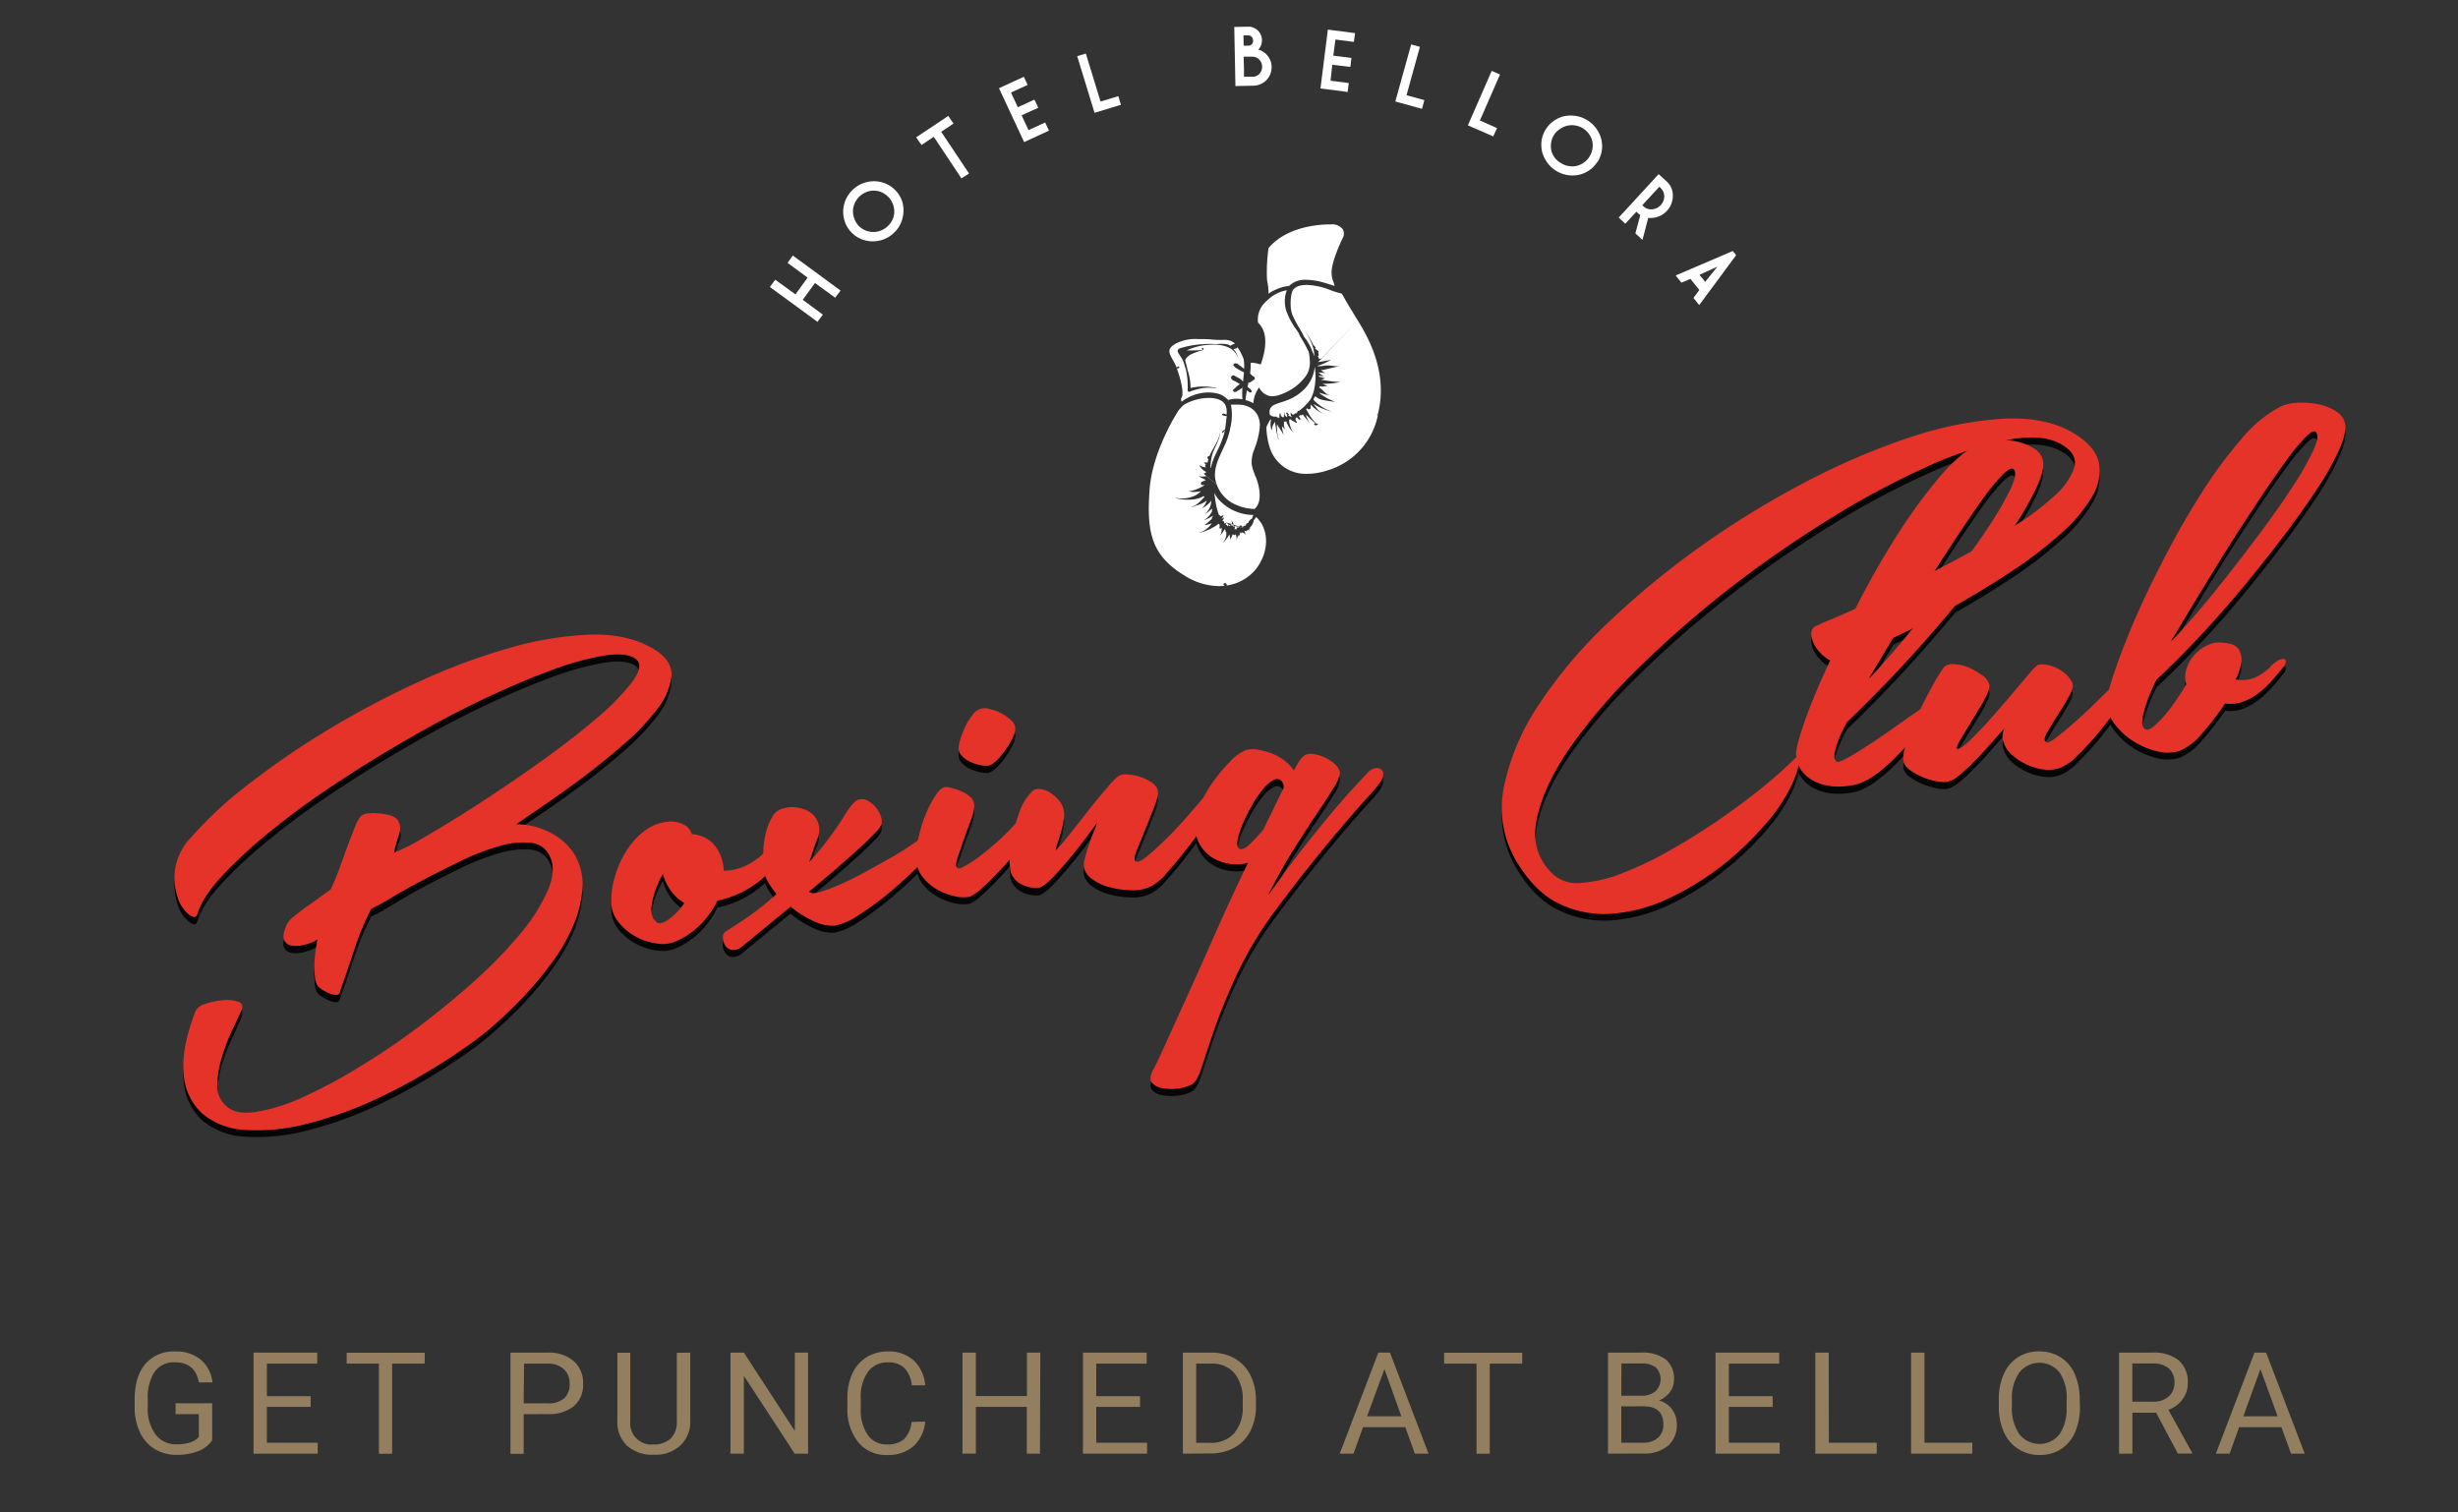 <?xml version="1.0" encoding="UTF-8"?> <svg xmlns="http://www.w3.org/2000/svg" id="Lager_1" data-name="Lager 1" viewBox="0 0 645.24 397"><rect x="0" y="0" width="645.24" height="397" fill="#333333" stroke="none"/><defs><style>.cls-1{fill:#fff;}.cls-2{fill:#060606;}.cls-3{fill:#e5332a;}.cls-4{fill:#937e60;}</style></defs><path class="cls-1" d="M333,65.13a45.61,45.61,0,0,0-.4,8.42,3.15,3.15,0,0,1,.11.44v.13a12.72,12.72,0,0,1,.27,3,9.15,9.15,0,0,1,1.85-1.06,11.09,11.09,0,0,1,3.61-1,2.5,2.5,0,0,1,.33-.32,5.92,5.92,0,0,1,4-1.28,16.4,16.4,0,0,1,3.2.34,28,28,0,0,1,3,.84l1.29.42c.11-.15,0-.33-.14-.82a6.72,6.72,0,0,1-.57-2.76c0-2.58,2.16-7.51,2.94-9a2.37,2.37,0,0,0,0-2.28,3.42,3.42,0,0,0-3.07-1.28h-.42C346.59,58.91,337.84,59.36,333,65.13Z"></path><path class="cls-1" d="M338.06,74.73a1.13,1.13,0,0,1-.27-.13c.06-.15.15-.29.21-.43s.18,0,.18.09A3.59,3.59,0,0,1,338.06,74.73Z"></path><path class="cls-1" d="M349,74.26l-.14-.17c.19-.1.37-.22.56-.31l.18.23A4.47,4.47,0,0,1,349,74.26Z"></path><path class="cls-1" d="M334.83,65.34a20.31,20.31,0,0,1,8.37-4c1.14-.27,2.32-.51,3.49-.67a2.14,2.14,0,0,1,.39-.16.5.5,0,0,1,.26.09h.52a5.8,5.8,0,0,1,1.95,0,2.19,2.19,0,0,1,.92.34l.1.08c1.57.79-.95,3.23-1.28,4.17a18.11,18.11,0,0,0-.76,8.07v.15a.14.14,0,0,1-.1.18.14.14,0,0,1-.09,0c-.67-.11-1.29-.49-2-.67a15.16,15.16,0,0,0-2.67-.51,10.14,10.14,0,0,0-5.54,1.08h0a13.89,13.89,0,0,1,8.95-1.27c-.63-.24-1.23-.58-1.89-.76a8,8,0,0,0-3.11-.23h0a8.74,8.74,0,0,1,5.21-.17c.12-1.15.34-2.32.52-3.43a22.65,22.65,0,0,1,.55-2.82,7,7,0,0,1,.75-2.08,30.64,30.64,0,0,0-8.47,1.16h0a27.8,27.8,0,0,1,7.54-2.37,19,19,0,0,0-6,.76,21.07,21.07,0,0,0-7.62,3.1Z"></path><path class="cls-1" d="M339.87,67.23s.06-.15.1-.22l.26.18-.17.18C340,67.32,339.88,67.28,339.87,67.23Z"></path><path class="cls-1" d="M342.08,64.57c.06,0,.15-.16.18-.15l.86.34-.31.31Z"></path><path class="cls-1" d="M336,74.17h0a6.54,6.54,0,0,0-1.78.82.28.28,0,0,1-.4,0,.31.31,0,0,1-.07-.18,31.22,31.22,0,0,1-.18-4.32h0a18.58,18.58,0,0,0,.59,3.85A6.31,6.31,0,0,1,336,74.17Z"></path><path class="cls-1" d="M356.4,84.1c-1.54-2.48-2.57-4.25-3.27-5.43-.42-.75-.72-1.29-.93-1.6a24,24,0,0,1-3-.92h0a18.39,18.39,0,0,0-6.08-1.35,8,8,0,0,0-1.89.2,3.55,3.55,0,0,0-1.63.9c-.82.72-1.16,4.85-.31,6.82a28.85,28.85,0,0,0,1.79,3.39c.45.77.91,1.57,1.29,2.39a12.66,12.66,0,0,1,2.19,3.93,6.29,6.29,0,0,1,.41.92,1.25,1.25,0,0,1,.09.25,12.89,12.89,0,0,0-.32-2.23,16.4,16.4,0,0,0-2.31-4.62h0a21.73,21.73,0,0,1,2.42,4,.22.22,0,0,1,.16,0c.11.09.09.24.22.31a.21.21,0,0,1,.1.24,1.14,1.14,0,0,0-.09.26v.08a.13.13,0,0,1,.12,0c.22.07.36.41.58.42a.15.15,0,0,1,.15.15v.69a.35.35,0,0,1,0,.49.28.28,0,0,1-.15.08s.28.58.34.74a4.25,4.25,0,0,0,.61-.08m0,.08c-.37.24-.58.61-.94.85h-.1l.72-.09c1-.15,1.89-.31,2.83-.52h0a15.59,15.59,0,0,1-3.56,1.6c.31.27,2-.12,2.51-.11,1.11,0,2.21.25,3.33.26h0c-1.68.15-3.24.78-4.92,1l.16.11A6.25,6.25,0,0,0,348,98h0a9.07,9.07,0,0,0-1.87-.2,8.85,8.85,0,0,0,1.42,1h0a5.61,5.61,0,0,1-1.29-.21,1.5,1.5,0,0,0,0,.3c.55.13,1.09.28,1.62.46h0a5.45,5.45,0,0,0-1.13.39c.6,0,1.22.17,1.81.23a25,25,0,0,0,3.34.32h0a23.14,23.14,0,0,1-4.7.48,5.27,5.27,0,0,0,1.45.54h0c-.54,0-1.05.18-1.59.18l-.67-.08a.29.29,0,0,1-.1.3h0a5.91,5.91,0,0,1,1,.83,9.59,9.59,0,0,0,.88.81,3.54,3.54,0,0,0,1,.44h0a13.54,13.54,0,0,1-2.44-.58l-.39-.14h0a.86.86,0,0,1,.23.33l.93.61.79.48a15.57,15.57,0,0,0,2.24,1h0a30.71,30.71,0,0,1-3.29-.49,3.56,3.56,0,0,1-1.95-1l-.35.54a1.56,1.56,0,0,0-.15.41,11.61,11.61,0,0,0,5,3.16h0a16.54,16.54,0,0,1-5-2.08c.23.37.54.75.78,1.07a3.89,3.89,0,0,0,1.85,1.45h0a5,5,0,0,1-1.89-1,10.65,10.65,0,0,1-.9-.76c-.18-.18-.33-.37-.5-.57a2.26,2.26,0,0,0-.1.81c.06.48-.6.56-.82.24a.57.57,0,0,0-.11-.11,2.09,2.09,0,0,1-.23.29c.41.57.68,1.28,1.08,1.86a18.92,18.92,0,0,0,1.51,1.84l.61.15c-.32.22-.46.39-.58.37a2.22,2.22,0,0,1-.6-.24c.13-.1.25-.28.39-.29h0c-.58-.52-1.15-1-1.71-1.57l-.75-.67a2,2,0,0,0,.1.41,6,6,0,0,0,.93,1.76h0a16.6,16.6,0,0,1-1.29-1.53,6.89,6.89,0,0,1-.59-.8.48.48,0,0,1-.45.31c-.09,0-.16-.07-.25-.07h0a.16.16,0,0,0-.09.07l-.13.08a.69.69,0,0,0,.25.67c.22.22-.09.51-.32.33a1.88,1.88,0,0,1-.46-.55h-.26a.63.63,0,0,1-.19.21,1.31,1.31,0,0,0,0,.28,2.75,2.75,0,0,0,.35.76c.09.15-.11.27-.22.18a3.2,3.2,0,0,0-.89-.52,1.2,1.2,0,0,1-.5-.42,1.77,1.77,0,0,1-.4.08h0v.5a5.35,5.35,0,0,0,.22,1,7.23,7.23,0,0,0,.85,1.93h0a8.09,8.09,0,0,1-1.29-1.78,9.81,9.81,0,0,1-.56-1.18,1.05,1.05,0,0,1-.35.08.89.89,0,0,1-.23,0v.79a2.25,2.25,0,0,0,.45,1.39h0c-.33-.32-.68-.67-1-1a16,16,0,0,0,.46,2.29h0a21.49,21.49,0,0,0-1.21-1.93,3.08,3.08,0,0,1-.51-.9,7.22,7.22,0,0,0,0,1.61,10,10,0,0,0,.42,2.42h-.08a23.47,23.47,0,0,1-.74-3.62,3.31,3.31,0,0,1-.09-1,3.39,3.39,0,0,0-.88,2.2h-.06a4.83,4.83,0,0,1-.15-2.74v-.07h-.18a14.77,14.77,0,0,0-1.05,2,20,20,0,0,0,.92,5.48,9.89,9.89,0,0,0,9.82,6.77,17.51,17.51,0,0,0,5.31-.9A19,19,0,0,0,361.7,109a.2.2,0,0,1-.15,0l-.14-.12a.9.9,0,0,1,.27-.07h0c.2-.81.38-1.64.52-2.57,1.36-9.27-2.64-17.07-5.8-22.14Z"></path><path class="cls-1" d="M343.58,79.05a.37.37,0,0,1-.42-.07.42.42,0,0,1,0-.57.46.46,0,0,1,.81.26.36.36,0,0,1-.36.38Z"></path><path class="cls-1" d="M345.81,76.79a9.11,9.11,0,0,0-3.36-.37l-.69.68a1.69,1.69,0,0,1-.36-.17.19.19,0,0,1-.07-.22h.09a2.57,2.57,0,0,0-1.64,1.53h0A3,3,0,0,1,341.44,76c1.28-.51,3.24.35,4.43.8Z"></path><path class="cls-1" d="M333.53,116l-.41-.31c.06,0,.14-.17.19-.16a3.13,3.13,0,0,1,.52.16Z"></path><path class="cls-1" d="M359.9,95.87h0a5.22,5.22,0,0,0,.48.46.44.44,0,0,1,.12.18.31.31,0,0,1,.08.15,1.14,1.14,0,0,0,.06.44h0c0,.36-.55.59-.72.19a2.37,2.37,0,0,1-.15-.4.34.34,0,0,1,.14-.43A.65.65,0,0,0,359.9,95.87Z"></path><path class="cls-1" d="M359.82,94.45a.18.18,0,0,1-.18.18l-.09,0a3.67,3.67,0,0,1-1-2c-.32-1-.8-1.9-1.18-2.85h0a25.15,25.15,0,0,0,1.35,2.57C359.18,93,359.81,93.62,359.82,94.45Z"></path><path class="cls-1" d="M348.22,91.39a2.41,2.41,0,0,1-.59.14c-.06,0-.22-.21-.19-.23a1.06,1.06,0,0,1,.45-.36,2.17,2.17,0,0,1,.51.17Z"></path><path class="cls-1" d="M351,80.76c-1-1.36-2-3-3.86-3.13h0a8.28,8.28,0,0,1,1.22,0h0c.94,0,2.1-.29,2.88.36a.24.24,0,0,1,.16.07,26,26,0,0,1,2.18,3.51c.86,1.4,1.78,2.75,2.57,4.15h0l-.16-.21a15.62,15.62,0,0,1,1.5,3h0c-1.29-2-2.57-4-4-6-.63-.91-1.29-1.78-1.93-2.71a.28.28,0,0,1,0,.13c.19.41.36.85.53,1.29a37.83,37.83,0,0,0,1.68,3.52h0A46.85,46.85,0,0,0,351,80.76Z"></path><path class="cls-1" d="M351.85,97.87l-.15-.17.32-.18.15.22A1,1,0,0,1,351.85,97.87Z"></path><path class="cls-1" d="M351.73,106.36l.34-.13h.25a.27.27,0,0,1,.39,0,.28.28,0,0,1,.08.15c0,.2-.22.4-.4.27a.9.9,0,0,0-.32-.09,1.89,1.89,0,0,0-.34-.09S351.72,106.36,351.73,106.36Z"></path><path class="cls-1" d="M348.17,109.51h.31a.44.44,0,0,1,.32,0c.13,0,.21.27,0,.34a.37.37,0,0,1-.38,0,.77.77,0,0,1-.31-.19Z"></path><path class="cls-1" d="M346.58,112.9a.94.94,0,0,0,.33.23l.38.09a.3.3,0,0,1,.18.38l0,0a.28.28,0,0,1-.4,0l0,0a1,1,0,0,1-.3-.36c-.06-.14-.13-.27-.18-.4S346.55,112.9,346.58,112.9Z"></path><path class="cls-1" d="M336.08,115.47c.07.08.23.15.24.23s-.14.18-.26.31c-.1-.13-.23-.22-.23-.31S336,115.47,336.08,115.47Z"></path><path class="cls-1" d="M336,117.5h0a.27.27,0,0,1-.1-.17.22.22,0,0,1,.09-.24.22.22,0,0,1,.22,0,.21.21,0,0,1,.11.19.28.28,0,0,1,0,.13.23.23,0,0,0,.11.25h0a1.51,1.51,0,0,1-.29-.13A.18.18,0,0,1,336,117.5Z"></path><path class="cls-1" d="M353.57,117.58a15,15,0,0,1-8.25,4.12,11.62,11.62,0,0,1-7-1.28l-.22-.09h0a16,16,0,0,1-1.74-1.11h0a14.83,14.83,0,0,0,4,1.15,15.78,15.78,0,0,0,1.94-.22,12.35,12.35,0,0,1-3.43-1.89h0a12.73,12.73,0,0,0,6.68.85,8.39,8.39,0,0,1-2.67-.88h0a7.09,7.09,0,0,0,7-1.9h.07a9.88,9.88,0,0,1-1.4,1.88,15.31,15.31,0,0,0,5.77-5.47h0a21.39,21.39,0,0,1-2.72,4.7,19.48,19.48,0,0,0,1.59-1.29,23.76,23.76,0,0,0,7.52-16.71m.09,0a22.66,22.66,0,0,1-7.16,18.14Z"></path><path class="cls-1" d="M341,107.86a12.34,12.34,0,0,0,2-1.79c.33-.37.68-.77,1-1.18a11.18,11.18,0,0,0,.86-2.16,16.2,16.2,0,0,0,.27-6.43h0a9.73,9.73,0,0,1-3.48,6.55c-4.44,3.85-9,2.17-8.32,6.05l.71.4a2.33,2.33,0,0,0,.46.08,1.93,1.93,0,0,1,.48,0c.14,0,.19.13.29.22h.18a.64.64,0,0,1,.44.23,2.69,2.69,0,0,1,.08-1.29.1.1,0,0,1,.13-.06.09.09,0,0,1,.06.06,1,1,0,0,0,.54,1,.4.4,0,0,1,.34,0,2.26,2.26,0,0,0,0-.52h0a1.45,1.45,0,0,1,.34-.94h0a.88.88,0,0,0,.11,1.17,1.22,1.22,0,0,0,.42.23,1,1,0,0,1,0-.6,2,2,0,0,1-.29-.29s.07-.18.17-.4c.23.26.39.44.53.62s-.14.13-.21.18a1.35,1.35,0,0,0,.53.31,1.24,1.24,0,0,1,.36.19h.17a1.11,1.11,0,0,1-.29-1.28h0c.23.72.61.83,1.08.34a.28.28,0,0,1,.38,0h0l.19-.28A.4.4,0,0,1,341,107.86Z"></path><path class="cls-1" d="M328.06,103,328,103a.38.38,0,0,1-.13-.09q-.27-.21-.54-.45h0c-.15.84-.29,1.68-.37,2.57h0a8.58,8.58,0,0,1,2.06.84,7.7,7.7,0,0,1,2.09-4.85h0a6.36,6.36,0,0,0,.38-4c-.13-.93-.17-1.28-1.05-1.49a15.61,15.61,0,0,0-1.79-.32l-.34.09v.94a17.75,17.75,0,0,1-.15,1.79,4.06,4.06,0,0,0,.77.72l.17.09a.59.59,0,0,1,.3.52.4.4,0,0,1-.32.39,3.55,3.55,0,0,1-1.28.73h-.09l-.12.59a4.59,4.59,0,0,1-.1.51h0l.53.41a1.38,1.38,0,0,1,.54.65C328.71,102.92,328.29,103.17,328.06,103Z"></path><path class="cls-1" d="M329.78,125.52l-.08-.19a5.38,5.38,0,0,1-.45-1.11,9.57,9.57,0,0,1-.67-2.35,8.74,8.74,0,0,1,.63-3.78l.14-.4a20.83,20.83,0,0,0,1.35-5.56c0-.08-.1-.2-.09-.21l.11-.08a6,6,0,0,0-.69-3,5.13,5.13,0,0,0-3.14-2.36,5.91,5.91,0,0,0-1.77-.24h-2a14,14,0,0,1-.23,6.34v.23a23.59,23.59,0,0,1-1.9,5.15c-1.29,2.81-2.57,5.46-1.85,8.38A9.15,9.15,0,0,0,323.4,132a12.89,12.89,0,0,0,5.91,1.62C331.28,132.05,330.82,128.32,329.78,125.52Z"></path><path class="cls-1" d="M325.29,107.76a3.94,3.94,0,0,1,3,1.6c1,1.39.36,3.2,0,4.7m-.1,0a6.08,6.08,0,0,0-.1-2.25l-.19.14c-1.29.7-2.65-1.29-2-2.38a1.24,1.24,0,0,1,.35-.37.85.85,0,0,1,.51-.27l.16-.07H327a3,3,0,0,0-1.67-1s-.05-.06,0-.06Z"></path><path class="cls-1" d="M326.6,120.87c0,.13-.2.22-.34.36a1.88,1.88,0,0,1-.27-.36,4.19,4.19,0,0,1,.5-.31C326.54,120.61,326.64,120.79,326.6,120.87Z"></path><path class="cls-1" d="M328.81,131.62c-.75.47-2,0-2.73-.29a10.44,10.44,0,0,1-1.52-.6l-.95-.4a5.63,5.63,0,0,1-2.25-1.57,4.29,4.29,0,0,1-.58-4.28,7.58,7.58,0,0,1,.5-1.79l1.81-4.82h0a40.33,40.33,0,0,0-1.95,7.24,4.54,4.54,0,0,0,1.28,3.52,5.51,5.51,0,0,0,2.09,1,1.42,1.42,0,0,1-.16-.61v-.28a1.16,1.16,0,0,1,.4-.62h0a2.19,2.19,0,0,1,1.66-.24,2,2,0,0,1,1.76,1.29,1.28,1.28,0,0,1-.91,1.45,1.78,1.78,0,0,0,1.86-1.29.09.09,0,1,1,.18,0A2,2,0,0,1,328.81,131.62Z"></path><path class="cls-1" d="M308.88,96.48a2.71,2.71,0,0,1,.45-.3l.32.33-.57.28-.17-.16c1,2.84,1.92,6.42,1.29,7.71a1.07,1.07,0,0,0,0,1.12,11.75,11.75,0,0,1,7-2.43,10.66,10.66,0,0,1,2,.2,5.5,5.5,0,0,1,3.19,1.8,7.58,7.58,0,0,1,2.27-.35,8.27,8.27,0,0,1,1.49.15,17.83,17.83,0,0,1,0-3.1,4.12,4.12,0,0,1-1.35.89.4.4,0,0,1-.34.23.83.83,0,0,1-.38.07.41.41,0,0,1-.39-.42.35.35,0,0,1,.05-.18l.07-.1a.39.39,0,0,1,.25-.17h0a.31.31,0,0,1,.11-.09c.18-.17.34-.39.53-.55a4.68,4.68,0,0,1,.73-.53h.08a14.58,14.58,0,0,0-1.37-.82c-.42-.21-.74-.25-.94-.7a.59.59,0,0,1,1-.59h0a.57.57,0,0,1,.32.08.57.57,0,0,1,.16.15,4,4,0,0,1,1.39.93l.23.23.08-.68c.06-.57.11-1.16.16-1.75a15.77,15.77,0,0,1-2.31-1.28.46.46,0,0,1-.13-.18l-.18-.15c-.42-.39.21-.91.55-.69a.51.51,0,0,1,.3,0,.56.56,0,0,1,.32.3c.19.11.37.24.57.38l.65.5.28.22h0a12.1,12.1,0,0,0-.11-2.48,13,13,0,0,0-1.67-3.23c0,.23-.18.36-.65.45h-.41a5.88,5.88,0,0,1,1.35,2.68h0c-.85-2.88-3.51-3.69-6.3-3.78a21,21,0,0,0-2.85.19A17.27,17.27,0,0,0,311.46,92a9.26,9.26,0,0,1,1.29,0,29.73,29.73,0,0,0,3-.15,3.28,3.28,0,0,0-.34-.31c.11-.08.21-.2.3-.21a.38.38,0,0,1,.26.22,1,1,0,0,1-.17.35h0a24.51,24.51,0,0,0-2.89,1c-.66.25-1.89,1.29-1.78,1.74.22.84.45,1.65.61,2.49v.08A5.88,5.88,0,0,1,312,98a14.43,14.43,0,0,1,.53,3.86,15,15,0,0,1,6.74,0v.08a13.27,13.27,0,0,0-3.33-.09,18,18,0,0,0-3.69,1,.4.4,0,0,1-.49-.28.34.34,0,0,1,0-.1,20.37,20.37,0,0,0-.35-5c-.17-.76-.45-1.5-.66-2.26-.06-.17-.14-.35-.21-.52-.35-.76-.89-1.41-1.29-2.16a.71.71,0,0,1,.29-1l.13-.06a23.76,23.76,0,0,1,6.2-1.11,19.65,19.65,0,0,1,3.43,0,9.33,9.33,0,0,1,2.69,0,2.94,2.94,0,0,1,1,.42,1.83,1.83,0,0,1,.3-.18,2.53,2.53,0,0,1,.92-.36,3.66,3.66,0,0,0-2.5-1H321a27.13,27.13,0,0,1-3.07-.12c-1.08-.11-2.27-.1-3.39-.1a11.11,11.11,0,0,0-6.06,1.28c-2.15,1.29-1.62,2.32-.68,4.07A17.8,17.8,0,0,1,308.88,96.48Z"></path><path class="cls-1" d="M325.29,94.81l.37.38c-.18.09-.33.2-.37.18a.37.37,0,0,1-.19-.29C325.1,95,325.23,94.9,325.29,94.81Z"></path><path class="cls-1" d="M318.74,97.88l.73-.28h0a6,6,0,0,1,.54-.71,2.85,2.85,0,0,1,.63-.38,2.49,2.49,0,0,1-.32.63,5.1,5.1,0,0,1-.8.5l-.4.54Z"></path><path class="cls-1" d="M313.29,103.35a1.25,1.25,0,0,1,.23.23h-.27l-.17-.18C313.18,103.43,313.29,103.34,313.29,103.35Z"></path><path class="cls-1" d="M329.75,135.73c-.22.32-.45.63-.67.92a2.73,2.73,0,0,1-.7,1.55l-.31.27c.06.06.11.15.19.22h0a1.31,1.31,0,0,0-.4.15,2.51,2.51,0,0,0,.16.46h0a.78.78,0,0,0-.57-.18v.07a.25.25,0,0,1-.25.24.19.19,0,0,1-.12,0,.91.91,0,0,0-.43-.07l.11.23a2.59,2.59,0,0,1,.11,1h0a.8.8,0,0,0-.43-.68c-.17-.08-.36-.1-.52-.18a.66.66,0,0,1-.11.24h0l-.11.09h0a.32.32,0,0,0-.1-.18l-.17-.15h-.07a.73.73,0,0,1,.1.54,3,3,0,0,1-.18.36,2.53,2.53,0,0,0-.18.37h0a.71.71,0,0,0,0-.29c-.07,0-.07-.12,0-.15a.37.37,0,0,1-.14-.07h0a8.11,8.11,0,0,1-.39,1.36h0a2.36,2.36,0,0,0-.1-1.29c0-.11-.09-.21-.14-.32a.65.65,0,0,0-.13.16.28.28,0,0,1-.38,0l-.05,0a.69.69,0,0,0-.16-.18,2.19,2.19,0,0,1-.12.33c-.17.4-.36.77-.5,1.17h0a4.4,4.4,0,0,0-.18-1,1.63,1.63,0,0,0-.1-.41c-.12.23-.25.44-.39.66a7.17,7.17,0,0,1-1.42,1.59h0a3.66,3.66,0,0,0,1-1.93,7.53,7.53,0,0,0,0-.95.25.25,0,0,1-.18-.31,4.09,4.09,0,0,0-.18-.49,11.88,11.88,0,0,1-1.29,1.76h0a3.24,3.24,0,0,0,.43-1.28,5.89,5.89,0,0,0,0-.84l-.11.09-.06.09h0a.23.23,0,0,1-.39-.23,1.59,1.59,0,0,0,0-.81.39.39,0,0,1-.22-.18,6.68,6.68,0,0,1-1.5,1,13.5,13.5,0,0,1-3.87,1.49h0a6.55,6.55,0,0,0,3.09-1.94,5.29,5.29,0,0,0,.46-.67,5.44,5.44,0,0,1-1.85.48v-.06a10.43,10.43,0,0,0,1.59-1.29l.32-.33a.36.36,0,0,1,0-.25,2.16,2.16,0,0,0,.29-.54l-.48.3a9.4,9.4,0,0,1-1.89.91h0a6.63,6.63,0,0,0,1.54-1.4c.22-.27.34-.55.52-.78a.24.24,0,0,1,0-.12s.06-.27.09-.46h0a.46.46,0,0,1-.07-.3h0a8,8,0,0,1-2,1.53h0a4.54,4.54,0,0,0,1.83-3.62l-.31.43a7.63,7.63,0,0,1-2.18,1.6h0a4.26,4.26,0,0,0,1.29-2.06l-.46.36a8.32,8.32,0,0,1-2.24.94c-.44.14-1,.5-1.41.33h0c1,0,2.4-1.36,3-2a4.24,4.24,0,0,0,.58-.69.3.3,0,0,1-.31-.1c-1.95,1.28-5.34,1.05-7.27.56v-.07a8.58,8.58,0,0,0,5.14-.65,9.79,9.79,0,0,0,1.46-1.1h-.09A7.75,7.75,0,0,1,312,129h0a9.31,9.31,0,0,0,3.25-1.08,6.25,6.25,0,0,0,1-.57h-.56c-.55,0-.56-.72-.11-.89a10.62,10.62,0,0,0,1-.46h0a5,5,0,0,1-.81-.38,3.83,3.83,0,0,1-1.05-.67h0a2.66,2.66,0,0,0,1.28.13h.54v-.15a.49.49,0,0,1-.17-.15l-.16-.18a.75.75,0,0,0-.26-.21m0-.06a2.24,2.24,0,0,0,.36-.14l.26-.09a1,1,0,0,1,0-.25h-.07a4.26,4.26,0,0,1-1.66-1.68s0-.08.08,0a3.1,3.1,0,0,0,1.75.5,1.07,1.07,0,0,1-.22-.15.31.31,0,0,1,0-.44l0,0a.28.28,0,0,0,.1-.09,1.5,1.5,0,0,1-.48-.81h0c.12.34.38.21.62.24H317l.19-.79a.14.14,0,0,1,0-.09.14.14,0,0,1-.09-.08h0a.45.45,0,0,1-.06-.52.49.49,0,0,1,.46-.21c.86-2.18,2.57-4,2.78-6.43h0c0,2.34-1.61,4.17-2.15,6.43a14.73,14.73,0,0,0-.39,3,.72.72,0,0,1,.11.19,14.38,14.38,0,0,1,.78-2.57c.31-.73.66-1.46,1-2.17a26.13,26.13,0,0,0,1.62-4c.12-.43.22-.85.3-1.29-.17.27-.35.53-.53.8-.14-.12-.25-.18-.24-.21a1.21,1.21,0,0,1,.2-.3c.18-.16.39-.31.58-.45h0c.14-.76.25-1.55.34-2.43a1.78,1.78,0,0,1,.06-.56c.06-.18,0-.33.06-.51a5.33,5.33,0,0,1-1-.17c-.12,0-.17-.24-.25-.38l.51-.12.69.28a5.15,5.15,0,0,0-.16-2.17c-.66-1.81-2.8-2.2-4.48-2.2a12.46,12.46,0,0,0-1.93.16,13.55,13.55,0,0,0-4.73,1.69h0l-1.2,1.29c-.3.46-7,10.67-7.71,21.08-.76,10.93.41,17.07,9.17,22.41a17.23,17.23,0,0,0,9,2.77h0a9.82,9.82,0,0,0,1.53-.09l-.33-.39s.12-.24.21-.25c.37-.1.67,0,.68.39a.54.54,0,0,1,0,.18,12.09,12.09,0,0,0,7.78-4.44c2.79-3.71,3.34-8.31,1.4-11.73a8.22,8.22,0,0,0-1.43-1.79Z"></path><path class="cls-1" d="M320.28,109.72h.06c.07,0,.17.17.22.27a1.21,1.21,0,0,1,.1.36,1,1,0,0,1,0,.43c0,.14-.15.19-.25.28s-.2,0-.23,0-.12-.14-.13-.24a.65.65,0,0,1,0-.34v-.33C320.05,110.05,320.27,109.85,320.28,109.72Z"></path><path class="cls-1" d="M318.68,106.36a1.67,1.67,0,0,1,1.15.25.74.74,0,0,1,.23.52v.42a1.81,1.81,0,0,0,.12.73c.06.18-.27.22-.26,0a2.75,2.75,0,0,0-.34-1.28c-.14-.39-.47-.5-.84-.61C318.66,106.38,318.66,106.36,318.68,106.36Z"></path><path class="cls-1" d="M318.79,142.13v-.2a.48.48,0,0,1,0-.17h0a.28.28,0,0,1,.13-.23.3.3,0,0,1,.43.43h0a.61.61,0,0,1-.15.17H319c-.08,0-.17.13-.26.09S318.76,142.16,318.79,142.13Z"></path><path class="cls-1" d="M313.9,135a.39.39,0,0,1,.31.11h.33v.09a1.22,1.22,0,0,0-.27,0,.41.41,0,0,1-.07.22.33.33,0,1,1-.58-.33.33.33,0,0,1,.3-.17Z"></path><path class="cls-1" d="M312.31,139.66a.43.43,0,0,1,.4.29.72.72,0,0,0,.2.09s.07,0,.07.06,0,.06-.07.06a.72.72,0,0,0-.2.09.46.46,0,0,1-.4.29.43.43,0,0,1-.43-.43h0A.44.44,0,0,1,312.31,139.66Z"></path><path class="cls-1" d="M309.94,138.81c.14.15.27.22.3.33s-.1.18-.17.27-.23-.15-.27-.25S309.87,139,309.94,138.81Z"></path><path class="cls-1" d="M309,141.18a13.31,13.31,0,0,0,1.41,1.4,18.89,18.89,0,0,1,1.29,1.66v.06a4.57,4.57,0,0,1-1.57-1.22c-.41-.6-.72-1.28-1.15-1.87Z"></path><path class="cls-1" d="M312.23,118.86a4.49,4.49,0,0,1-.44-.69l.34-.32.47.81Z"></path><path class="cls-1" d="M317,107.47a2.15,2.15,0,0,1-.62,0,2.5,2.5,0,0,1-.35-.21.4.4,0,0,1-.24.43h-.06a.32.32,0,0,1-.33.09.49.49,0,0,1-.33-.46.57.57,0,0,1,.44-.53.43.43,0,0,1,.52.3v0a3.64,3.64,0,0,1,.66,0C316.7,107.13,316.78,107.27,317,107.47Z"></path><path class="cls-1" d="M303.67,135.78h-.09c-.13-.84-.17-1.67-.28-2.51a7.77,7.77,0,0,1-.2-2,9.1,9.1,0,0,1,.17-1.29,12.08,12.08,0,0,1,0-2.25,21.11,21.11,0,0,1,.46-3.16c.07-.3.15-.6.25-.9s.17-.6.24-.9l-.5-.41.57-.42.13.1c.45-1.62.91-3.25,1.47-4.82a36.24,36.24,0,0,1,2.86-5.75c.22-.36.43-.69.65-1a7.26,7.26,0,0,1,2.39-3.28,9.46,9.46,0,0,1,4.72-1.29c.07,0,.08.09,0,.1a8.35,8.35,0,0,0-2.95,1.06l-.38.27a1,1,0,0,1,1,.23.82.82,0,0,1-.14,1.09,2.19,2.19,0,0,1-.39.36,2,2,0,0,1-1.29.5.37.37,0,0,1-.28-.1,32.91,32.91,0,0,0-3.71,8.14h0c.47-1.7.7-3.47,1.29-5.14a14.36,14.36,0,0,1,1.12-2.5c-.3.39-.59.79-.88,1.2a55.29,55.29,0,0,0-3.38,6.59,26.61,26.61,0,0,0-1.62,4.67l.25.24a2.3,2.3,0,0,1-.31.38,14.34,14.34,0,0,1-.22,2c-.08.38-.18.74-.28,1.1-.16,1.11-.32,2.22-.46,3.34v1.95a11.82,11.82,0,0,1-.24,2.05A20.06,20.06,0,0,0,303.67,135.78Z"></path><path class="cls-1" d="M305.83,144.8c-.1-.11-.32-.33-.3-.36a6.1,6.1,0,0,1,.61-.51l.47.18Z"></path><path class="cls-1" d="M315.52,151.12c-.23-.2-.47-.38-.69-.58l.15-.26.7.59Z"></path><path class="cls-1" d="M316.38,152.85l-.61-.35a2.5,2.5,0,0,1,.74-.3c.16,0,.34.24.5.37Z"></path><path class="cls-1" d="M327.43,148.47c-2.15,2.45-5.8,3-8.89,2.57-6.42-.93-11.85-6.74-14.23-12.46h0a18.79,18.79,0,0,0,12.86,10.56,13.29,13.29,0,0,0,3.56.34,3.49,3.49,0,0,1-.86-.07,11.59,11.59,0,0,1-7.72-4.55h0c1.84,2,4.19,2.41,6.71,2.76a15.84,15.84,0,0,1-2.57-1.29h0a12.36,12.36,0,0,0,4,.71,7,7,0,0,0,3.56-.78h0a4.65,4.65,0,0,1-2.06,1.46,5.88,5.88,0,0,0,4.71-2.41h.06a8,8,0,0,1-2.2,3.26h0a10.2,10.2,0,0,0,2.94-1.8.23.23,0,0,1-.17-.08h.26a7.15,7.15,0,0,0,2.32-5.6.07.07,0,1,1,.13,0A9.7,9.7,0,0,1,327.43,148.47Z"></path><path class="cls-1" d="M343.21,91.73a26,26,0,0,0-1.72-3.1,10.31,10.31,0,0,1-.63-1.29l-.49-.7A20.28,20.28,0,0,1,337.8,82a8.3,8.3,0,0,1,0-5.81A9.83,9.83,0,0,0,332.52,79a6.3,6.3,0,0,0-2.28,5.7l.32.32c1.81,2,2.08,5.15.79,9.45-.13.44-.29.86-.43,1.29-.58,1.69-1.28,3.4-.68,5.14a4.08,4.08,0,0,0,3.48,3.14,6.88,6.88,0,0,0,2.68-.56,13.58,13.58,0,0,0,6.43-4.82,6.23,6.23,0,0,0,1-4,12.61,12.61,0,0,0-.31-2.37A5.6,5.6,0,0,0,343.21,91.73Z"></path><path class="cls-1" d="M339.68,93s-.13.14-.18.13a1.51,1.51,0,0,1-.2-.12l.23-.18Z"></path><path class="cls-1" d="M338,85.44H338a1.09,1.09,0,0,1,.36,0,1,1,0,0,1-.23.28h-.1a11.77,11.77,0,0,0,1.36,2.36h0a4.4,4.4,0,0,1-1.61-2.21.54.54,0,0,0,0-.18h0a31.79,31.79,0,0,1-.86-3.46h0A21.34,21.34,0,0,0,338,85.44Z"></path><path class="cls-1" d="M336.78,80.76a3.65,3.65,0,0,1,.18.41l-.2.11c-.07-.16-.14-.3-.21-.44Z"></path><path class="cls-1" d="M335.31,98.22c.15-.19.52-.23.82-.31,0,0,.18.22.15.27-.2.27-.45.53-.74.86C335.42,98.68,335.2,98.33,335.31,98.22Z"></path><path class="cls-1" d="M331.74,82.92a4.88,4.88,0,0,0-.29.66h0a8.54,8.54,0,0,1,.38-1.11,6,6,0,0,1,.74-1.71,3.72,3.72,0,0,1,1.48-1.18,5.33,5.33,0,0,1,.74-.5c.21-.13.5.13.35.35a3.78,3.78,0,0,0-.49,1,1.1,1.1,0,0,1,.37,1,1.42,1.42,0,0,1-1.67,1.12,1.22,1.22,0,0,1-.38-.13.66.66,0,0,1-.33-.49Z"></path><path class="cls-1" d="M334.14,89.76a.86.86,0,0,1,0,.39c-.07.28-.15.56-.22.84a1.35,1.35,0,0,0-.13-.52,3.86,3.86,0,0,1,0-.68,2.6,2.6,0,0,1,.27-.38A2.21,2.21,0,0,1,334.14,89.76Z"></path><path class="cls-1" d="M332.89,93.84c0,.23-.08.46-.14.69l-.21-.49.19-.45A.39.39,0,0,1,332.89,93.84Z"></path><path class="cls-1" d="M342.85,96.29a4.72,4.72,0,0,1-1.48,2.44,11,11,0,0,1-4.21,2.86,4.92,4.92,0,0,1-4.07.4,3.15,3.15,0,0,1-1-.85c-1.28-1.2-.1-3.5.3-4.91h0c-.23,1.18-.58,3.74.61,4.46a2.06,2.06,0,0,0,.57.25,8.69,8.69,0,0,0,1.83-.14l.68-.16a3.84,3.84,0,0,1-2.23-.85h0c2,0,4.46-.22,5.93-1.79.06,0,.18,0,.14.12a6.65,6.65,0,0,1-1.35,1.68,10.64,10.64,0,0,0,1.7-.82,6.33,6.33,0,0,0,1.89-2.45c1-2.57-.48-5.66-2.07-7.63h0C341.73,90.75,343.33,93.62,342.85,96.29Z"></path><path class="cls-1" d="M326.14,138.51h.13a.62.62,0,0,1,.2-.43c.16-.11.44,0,.56-.17s0-.33.22-.46a.71.71,0,0,1,.25-.11c.21-.08.26-.21.31-.43a.16.16,0,0,1,.19-.11h0a.15.15,0,0,1,0-.13,3.88,3.88,0,0,1,.42-.39.22.22,0,0,1,.16,0,1.89,1.89,0,0,0,.11-.25,7.67,7.67,0,0,0,.32-.84,12.4,12.4,0,0,1-9.27-4.24,10.85,10.85,0,0,1-1-1.56c.09.56.16,1.11.25,1.65a19.4,19.4,0,0,0,1,4.19.94.94,0,0,0,.41,0h0a1.88,1.88,0,0,0-.16.23l-.11.09h.25c.28-.1.71-.19.8-.46h0a1.8,1.8,0,0,1-.4.94l-.18.18h0a1.53,1.53,0,0,0,.69-.39h0a1.45,1.45,0,0,1-.35.81s-.06,0-.09.09h0a.63.63,0,0,1,.35.13h0a.18.18,0,0,1,.09.1.58.58,0,0,1,.07.21h0a.06.06,0,0,0,0,.06v.14l.11.08a.79.79,0,0,0,.45-.28m.06,0a2.43,2.43,0,0,1-.27.62h.11a.23.23,0,0,1,.27.15l.16.24a.67.67,0,0,0,.29-.37m.06,0a1.15,1.15,0,0,1,0,.37c.63-.46,1.18-1,.49-1.55h0a1.39,1.39,0,0,1,.67,1.54,1.07,1.07,0,0,1-.09.27h0a1,1,0,0,1,.27-.19H324l.15-.13h0a.74.74,0,0,1,0,.21v.07a.11.11,0,0,1,0,.08.64.64,0,0,1-.13.46h0a3.21,3.21,0,0,0,.62,0v-.34a.29.29,0,0,0,.07-.15h0a.46.46,0,0,1,.3.11h0l.11-.09.11-.12h0a.45.45,0,1,1,.89.16Z"></path><path class="cls-2" d="M172.56,172.83c2.74,2,4,4.25,3.67,6.9a17.76,17.76,0,0,1-3.86,8.43,58.39,58.39,0,0,1-8.57,9q-5.22,4.56-10.72,8.67t-10.29,7.36q-4.84,3.26-7.27,5a19.36,19.36,0,0,1,9,2.25,16,16,0,0,1,6.32,5.71,15.64,15.64,0,0,1,2.06,9,30.56,30.56,0,0,1-2.47,9.76,48.43,48.43,0,0,1-5.61,9.68,93.7,93.7,0,0,1-7.41,8.88c-2.63,2.77-5.23,5.29-7.83,7.53a73.08,73.08,0,0,1-6.76,5.28,158.66,158.66,0,0,1-22.14,13.13,103.45,103.45,0,0,1-20,7.38,52,52,0,0,1-16.38,1.63A18.76,18.76,0,0,1,53,294.07a15.38,15.38,0,0,1-4.79-10.34q-.66-6.64,3.12-16.48A4,4,0,0,1,54,265.36a19.31,19.31,0,0,1,4.5-1,9.28,9.28,0,0,1,3.95.38c1.09.38,1.44,1.08,1,2.05C63,268,62.23,269.75,61.18,272a49,49,0,0,0-2.79,7.13,27.65,27.65,0,0,0-1.29,7.43,6.92,6.92,0,0,0,2.57,5.79q2.47,2.19,7.72,1.38a48.41,48.41,0,0,0,12.25-3.93,138.53,138.53,0,0,0,14.88-7.93,186.61,186.61,0,0,0,15.72-10.7q7.8-5.88,14.69-12.12a114.39,114.39,0,0,0,11.77-12.24,47.79,47.79,0,0,0,7.12-11.27q2.24-5.27.55-8.82a6,6,0,0,0-5.14-3.66,22.07,22.07,0,0,0-8.39,1,62.41,62.41,0,0,0-9.93,3.86q-5.14,2.52-9.92,5.05c-3.17,1.68-5.95,3.4-8.39,4.83-1.67,1-3.39,2-5.15,2.82A72.54,72.54,0,0,0,93,251.25c-1.28,3.86-2.57,7.61-3.79,11.1a1,1,0,0,1-1.08.76,5.38,5.38,0,0,1-1.85-.48,10,10,0,0,1-1.84-1,4.47,4.47,0,0,1-1.05-.89,4.26,4.26,0,0,1-.73-2.17,22.74,22.74,0,0,1-.17-3.19,30.13,30.13,0,0,1,.27-3.55c.17-1.22.33-2.31.54-3.27a11.71,11.71,0,0,1-3.05,1.29,8.67,8.67,0,0,1-3.47.35,2.57,2.57,0,0,1-2.21-1.46c-.41-.82-.18-2.23.73-4.22a7.56,7.56,0,0,1,2.07-2.22c1.13-.91,2.37-1.85,3.72-2.8l3.66-2.57c1.09-.77,1.8-1.28,2.08-1.5a63.62,63.62,0,0,0,2.57-6.26c.72-2.07,1.43-4,2.11-5.81s1.25-3.33,1.78-4.59a8.05,8.05,0,0,1,1.48-2.57,3.16,3.16,0,0,1,1.86-.7,13.86,13.86,0,0,1,2.88,0,14.88,14.88,0,0,1,2.88.52,3.34,3.34,0,0,1,2.34,5c-.53,1.67-1,3.27-1.29,4.76a62.51,62.51,0,0,0,8.29-4.29q6.21-3.6,14-8.62t16-10.87q8.2-5.87,14.55-11.26a62,62,0,0,0,9.59-9.7c2.15-2.87,2.57-4.89,1.13-6.08-1.62-1.26-4.37-1.59-8.25-1a75.24,75.24,0,0,0-14,3.86q-8.16,3-17.82,7.59T107.46,195.7q-9.87,5.67-19.29,11.9T71.19,220a124.9,124.9,0,0,0-12.85,11.81q-5.25,5.65-6.57,10.19c-.31.88-1,.89-2.17,0a9.24,9.24,0,0,1-2.88-4.26,16.34,16.34,0,0,1-.81-7.24,15.51,15.51,0,0,1,4.3-8.82A101.49,101.49,0,0,1,64.94,208a214.82,214.82,0,0,1,20.74-14.28A232.79,232.79,0,0,1,109.59,181a167.25,167.25,0,0,1,24.35-9,86.09,86.09,0,0,1,21.91-3.48Q165.92,168.35,172.56,172.83Z"></path><path class="cls-2" d="M175.11,217.52a7.46,7.46,0,0,1,4.06.61,4.09,4.09,0,0,1,2.44,2.66,8.45,8.45,0,0,1,6.17,3.15,11.2,11.2,0,0,1,2.2,6.43,13.76,13.76,0,0,0,7.32-2.16,15.89,15.89,0,0,0,5.14-4.85,7.35,7.35,0,0,1,2-2.12,1.85,1.85,0,0,1,1.6-.36,1.18,1.18,0,0,1,.76,1.08,3.94,3.94,0,0,1-.38,2,25.34,25.34,0,0,1-6.26,8.49,26.27,26.27,0,0,1-11.85,5.83,24.32,24.32,0,0,1-4.32,6.17,20.44,20.44,0,0,1-6.71,4.58,8.58,8.58,0,0,1-4.54.55,15.71,15.71,0,0,1-5.51-1.66,14.88,14.88,0,0,1-4.77-3.79,8.38,8.38,0,0,1-2-5.69,21.19,21.19,0,0,1,1-6.61,26.64,26.64,0,0,1,2.94-6.53,19.76,19.76,0,0,1,4.59-5.14A12.12,12.12,0,0,1,175.11,217.52Zm-3,26.18c.62.75,1.7.61,3.23-.42a16,16,0,0,0,4.28-4.4,11.14,11.14,0,0,1-3.35-2.95,14.05,14.05,0,0,1-2.28-4.64,23.78,23.78,0,0,0-2.83,7.46c-.41,2.37-.11,4,1,4.95Z"></path><path class="cls-2" d="M225.2,211.88a2.86,2.86,0,0,1,2.36.1,7,7,0,0,1,2.07,1.55,7.68,7.68,0,0,1,1.38,2.21,4.08,4.08,0,0,1,.38,2.36,6.52,6.52,0,0,1-1.74,2.41q-1.65,1.77-4.32,4.2t-6.06,5.36c-2.27,2-4.57,3.86-6.93,5.86v.16h.31c.36.37,1.28.33,2.72-.11a46.43,46.43,0,0,0,5.23-2c2-.87,4.14-1.91,6.33-3.12s4.29-2.38,6.28-3.51,3.73-2.17,5.15-3.14,2.4-1.62,2.87-2a4,4,0,0,1,1.89-1.17,3.2,3.2,0,0,1,1.79,0,1.21,1.21,0,0,1,.85,1.15,4.14,4.14,0,0,1-.8,2.44,31.87,31.87,0,0,1-4.24,4.9q-3.19,3.19-7.16,6.5a79.59,79.59,0,0,1-8,5.91,17.3,17.3,0,0,1-6.52,2.92,10.66,10.66,0,0,1-5.38-1.13,25.79,25.79,0,0,1-6.17-3.86l-12.78,10.48a3.53,3.53,0,0,1-2.7.89,2.56,2.56,0,0,1-1.71-1.2,3.77,3.77,0,0,1-.58-2.12,1.66,1.66,0,0,1,.75-1.58c2.57-1.57,5-3.18,7.22-4.8a78.41,78.41,0,0,0,6.11-5,19.9,19.9,0,0,1-2.49-3.6,9,9,0,0,1-1.09-3.77c0-.93,0-2.22.08-3.85a23.24,23.24,0,0,1,.67-4.77,15,15,0,0,1,1.66-4.19,4.65,4.65,0,0,1,3.24-2.28,8.66,8.66,0,0,1,5,.32,5.66,5.66,0,0,1,3.86,7,6.06,6.06,0,0,1-.44,1.09c-.7,1.92-1.29,3.86-1.94,5.79a82.75,82.75,0,0,0,8.69-11.3C222.92,213.85,224.3,212.14,225.2,211.88Z"></path><path class="cls-2" d="M267.28,217.25c1.82-2.09,3.3-2.85,4.41-2.26s.9,2.14-.68,4.62a52.35,52.35,0,0,1-3.86,5.39c-1.54,1.92-3.11,3.72-4.73,5.43s-3.11,3.2-4.53,4.47a12.06,12.06,0,0,1-3.3,2.36,9.63,9.63,0,0,1-4-.13,15.92,15.92,0,0,1-4.6-1.78,12.65,12.65,0,0,1-3.86-3.35,8,8,0,0,1-1.62-4.89,27.16,27.16,0,0,1,.75-6,36.2,36.2,0,0,1,2-6.1,27.12,27.12,0,0,1,2.57-4.7c.87-1.28,1.74-1.87,2.57-1.87a18.07,18.07,0,0,1,2.42.56,15.86,15.86,0,0,1,2.39.95,6.26,6.26,0,0,1,1.81,1.42,3.11,3.11,0,0,1,.72,2.11,11.86,11.86,0,0,1-.94,3.78c-.61,1.69-1.28,3.41-1.86,5.14s-1.14,3.33-1.61,4.73-.45,2.25,0,2.57,1.07,0,2.19-.67a31.84,31.84,0,0,0,3.85-2.57c1.49-1.12,3.09-2.47,4.82-4A62.94,62.94,0,0,0,267.28,217.25Zm-7.71-14.36a7.93,7.93,0,0,1-2.38-.18,10.19,10.19,0,0,1-2.69-.92,6.83,6.83,0,0,1-2.07-1.54,2.89,2.89,0,0,1-.8-2,10.83,10.83,0,0,1,.56-2.57,24,24,0,0,1,1.28-3.2,12.5,12.5,0,0,1,1.76-2.79,5.76,5.76,0,0,1,2.06-1.67,6,6,0,0,1,2.67,0,11.48,11.48,0,0,1,3.11,1.18,10,10,0,0,1,2.5,1.88,2.63,2.63,0,0,1,.94,1.84,5.15,5.15,0,0,1-.63,2.57,23.61,23.61,0,0,1-1.82,3.11,19.23,19.23,0,0,1-2.31,2.79,5.84,5.84,0,0,1-2.17,1.5Z"></path><path class="cls-2" d="M270.61,210a2.38,2.38,0,0,1,2.14-1,6,6,0,0,1,2.58.77,9.7,9.7,0,0,1,2.33,1.9,5.84,5.84,0,0,1,1.38,2.25,5.52,5.52,0,0,1,.24,2.7,19.31,19.31,0,0,1-.66,3.37c-.34,1.13-.66,2.17-1,3.09a10.8,10.8,0,0,0-.52,2,33.61,33.61,0,0,0,3.15-3.58c1.62-2,3.33-4.19,5.14-6.49s3.5-4.4,5.14-6.26a18.54,18.54,0,0,1,3.12-3.2,4,4,0,0,1,2.15-.34,11.91,11.91,0,0,1,3.19.54,12.33,12.33,0,0,1,3,1.29,4.23,4.23,0,0,1,1.81,2c.31.8.09,2.17-.65,4.14s-1.57,4-2.44,6.17-1.66,4.06-2.34,5.76-.75,2.66-.2,2.9,1.64-.29,3.24-1.64,3.36-3,5.26-4.87,3.68-3.86,5.31-5.74,2.83-3.29,3.56-4.1a4.12,4.12,0,0,1,1.93-1.41,1.35,1.35,0,0,1,1.37.37,2.18,2.18,0,0,1,.58,1.49,5.35,5.35,0,0,1-.43,2.09c-.44.78-1.35,2.18-2.78,4.17s-3,4.12-4.76,6.43-3.46,4.32-5.14,6.18a13.64,13.64,0,0,1-3.95,3.46,10,10,0,0,1-5.14,1.17,23.73,23.73,0,0,1-5.63-.71,13.5,13.5,0,0,1-4.72-2.08,5.13,5.13,0,0,1-2.32-3.07,5.22,5.22,0,0,1,.23-2.57,37.22,37.22,0,0,1,1.16-3.86c.46-1.28.91-2.5,1.35-3.61A11.32,11.32,0,0,0,288,218c-2.57,3.56-4.71,6.36-6.43,8.45s-3.37,4-5.08,5.78-3,2.71-3.79,2.82a8.07,8.07,0,0,1-4.32-.8,5.52,5.52,0,0,1-3.1-3.6,13.14,13.14,0,0,1-.07-3.86,46.48,46.48,0,0,1,.83-5.88,40.82,40.82,0,0,1,1.74-6.16A14.12,14.12,0,0,1,270.61,210Z"></path><path class="cls-2" d="M358.89,204.86a3.66,3.66,0,0,1,2-1.28,2,2,0,0,1,1.59.19,1.55,1.55,0,0,1,.63,1.28,4.23,4.23,0,0,1-.89,2.31,35.2,35.2,0,0,1-3,3.57c-1.65,1.82-3.76,4.22-6.3,7.18s-5.41,6.43-8.56,10.37-6.43,8.18-9.84,12.77a96.41,96.41,0,0,0-9.63,16c-2.39,5.14-4.3,9.77-5.78,13.91s-2.57,7.6-3.48,10.36-1.73,4.41-2.57,4.94a10.26,10.26,0,0,1-3.54,1.13,13.07,13.07,0,0,1-4.14,0,4.87,4.87,0,0,1-2.89-1.37c-.67-.69-.62-1.82.13-3.36.6-1,1.69-3.29,3.29-6.82l5.78-12.75q3.39-7.44,7.41-16.54t8.52-18.4a10.94,10.94,0,0,1-3.86.4,12.38,12.38,0,0,1-3.93-.92,10.12,10.12,0,0,1-3.42-2.32,9.55,9.55,0,0,1-2.26-3.78,9.43,9.43,0,0,1,.13-6.58,29.41,29.41,0,0,1,3.57-7.16,43.1,43.1,0,0,1,4.95-6.08,12.11,12.11,0,0,1,4.45-3.2,7.46,7.46,0,0,1,3.12,0,19.22,19.22,0,0,1,3.57,1,13,13,0,0,1,3.28,1.87,11.2,11.2,0,0,1,2.43,2.57c1.29-2.46,2.29-3.86,3.09-4.14a4,4,0,0,1,2.4-.14,11.59,11.59,0,0,1,2.93,1,9.33,9.33,0,0,1,2.48,1.72,3.69,3.69,0,0,1,1.2,2.13,9.65,9.65,0,0,1-1.69,4c-1.13,1.85-2.57,4.15-4.46,6.88s-3.85,5.87-6.1,9.42-4.42,7.51-6.6,11.84q.4-.53,3-4.13t6.43-8.53q3.85-4.92,8.28-10.16C353.52,210.62,356.3,207.54,358.89,204.86Zm-22,4a1.63,1.63,0,0,0-.16-1.39,1.58,1.58,0,0,0-2-1l-.15.06a8.13,8.13,0,0,0-2.84,2.3A28.06,28.06,0,0,0,328.8,213a46.71,46.71,0,0,0-2.45,4.84,21.86,21.86,0,0,0-1.42,4.32c-.26,1.28-.15,2.09.3,2.45s1.48.12,2.68-1a45.14,45.14,0,0,0,3.73-4Z"></path><path class="cls-2" d="M398,227.85a27.32,27.32,0,0,1-3.23-19.29,60,60,0,0,1,8.93-21.34,119.7,119.7,0,0,1,18.11-21.62,218.71,218.71,0,0,1,24.32-20.11,235,235,0,0,1,27.46-16.91A183,183,0,0,1,501,116.76a95.14,95.14,0,0,1,24.54-5q11.34-.61,18.57,3.64c3.94,2.34,6.21,4.93,6.83,7.84a12.56,12.56,0,0,1-1.78,9,40.08,40.08,0,0,1-8.11,9.59,107.15,107.15,0,0,1-12.26,9.48q-6.87,4.59-14.24,8.8t-13.92,7.41q-6.57,3.24-11.47,5.25c-3.27,1.34-5.52,2.19-6.72,2.57a3.78,3.78,0,0,1-3.15-.86,10.54,10.54,0,0,1-2.7-2.87,6.58,6.58,0,0,1-1.12-3.38,2.12,2.12,0,0,1,1.75-2.25,22.24,22.24,0,0,1,3.11-1.4q3.4-1.42,9-4c3.72-1.71,7.88-3.67,12.56-5.91s9.34-4.65,14-7.21,9.1-5.14,13.26-7.8A68.5,68.5,0,0,0,539.43,132a18.06,18.06,0,0,0,5.06-7.11q1.08-3.33-2.35-5.73-5-3.62-14.53-1.88a97.61,97.61,0,0,0-21.71,7.14,217.48,217.48,0,0,0-25.71,13.8,300.68,300.68,0,0,0-26.34,18.34,269.5,269.5,0,0,0-23.69,20.73A147,147,0,0,0,412.27,198q-6.91,10-8.73,18.57t3.73,14.31a9.22,9.22,0,0,0,7.71,2.72,35.55,35.55,0,0,0,11-2.57,90.12,90.12,0,0,0,12.68-6.1q6.66-3.78,12.78-8t11.3-8.42c3.43-2.82,6.22-5.31,8.38-7.44.55-.59.93-.8,1.09-.6a1.73,1.73,0,0,1,.17,1.28,15,15,0,0,1-.6,2.65,32.81,32.81,0,0,1-1.29,3.28,44,44,0,0,1-7.12,10.64,79.74,79.74,0,0,1-11.34,10.7,73.75,73.75,0,0,1-13.79,8.51,42.34,42.34,0,0,1-14.75,4.07,27.24,27.24,0,0,1-14-2.49Q402.92,236.15,398,227.85Z"></path><path class="cls-2" d="M504.82,187.64c2.17-1.73,3.56-2.32,4.15-1.76s.17,1.74-1.28,3.59-3.19,3.76-4.93,5.69-3.47,3.76-5.14,5.49a42.8,42.8,0,0,1-5.14,4.46,18.57,18.57,0,0,1-4.83,2.63,19.49,19.49,0,0,1-4.62.64,14.47,14.47,0,0,1-5.14-.7,10.73,10.73,0,0,1-4.23-2.57,7.89,7.89,0,0,1-2.16-4.82q-.21-1.84,1.9-8t5.88-14.48q3.74-8.26,8.6-17.7t10.28-17.92a143.6,143.6,0,0,1,10.9-14.93,33.17,33.17,0,0,1,10.29-8.78,10.58,10.58,0,0,1,4.25-1,21.28,21.28,0,0,1,5.52.33,13.68,13.68,0,0,1,4.84,1.9,4.88,4.88,0,0,1,2.39,3.54q.3,2.46-1.94,7.12a86.15,86.15,0,0,1-6.19,10.53q-4,5.88-9.22,12.7T507.87,167.2Q502,174,496,180.3t-11.13,11.14a39,39,0,0,0-2.24,4.65,21.24,21.24,0,0,0-1.05,3.49c-.23,1.13,0,1.86.5,2.21s1.54-.19,3.59-1.38,4.29-2.57,6.73-4.26,4.85-3.35,7.2-5S503.7,188.29,504.82,187.64ZM528.65,125c-.47-.47-1.39,0-2.72,1.28a50.28,50.28,0,0,0-4.85,5.76c-1.88,2.57-3.85,5.46-6.09,8.81s-4.44,6.77-6.71,10.28q-8,12.56-17.69,28.9,1.82-1.78,5.64-6.16t8.37-10.18q4.51-5.79,9.28-12.09t8.4-11.81a85.26,85.26,0,0,0,5.54-9.59q1.84-4.08.78-5.2Z"></path><path class="cls-2" d="M510.32,177a3.68,3.68,0,0,1,2.88-.74,11.72,11.72,0,0,1,3.72.95,16.94,16.94,0,0,1,3.35,1.93,4.41,4.41,0,0,1,1.84,2.2c.27.48.15,1.28-.32,2.45a27.9,27.9,0,0,1-2,3.75c-.82,1.37-1.68,2.77-2.57,4.23s-1.7,2.74-2.34,3.86a10.27,10.27,0,0,0-1.19,2.42c-.14.54.18.6,1,.19a15.92,15.92,0,0,0,2.76-2.29c1.17-1.13,2.43-2.47,3.86-4s2.79-3.14,4.25-4.84,2.82-3.29,4.09-4.79l3.28-3.86a12,12,0,0,1,2-2,4.6,4.6,0,0,1,2-.1,9.93,9.93,0,0,1,2.68.77,9.49,9.49,0,0,1,2.57,1.63A8.37,8.37,0,0,1,543.9,181c.4.78.15,2-.73,3.6s-1.89,3.29-3,5-2,3.21-2.79,4.56-.88,2.19-.32,2.57,1.51-.26,3.18-1.55,3.52-2.9,5.58-4.76,4-3.75,5.95-5.66,3.26-3.31,4.09-4.25c1.64-1.86,2.88-2.42,3.7-1.63s.82,2.07,0,3.85c-.53.8-1.57,2.25-3.14,4.37s-3.29,4.35-5.14,6.66a77.17,77.17,0,0,1-5.78,6.34,13.29,13.29,0,0,1-4.74,3.41,9.25,9.25,0,0,1-4.24.43,14.33,14.33,0,0,1-4.44-1.28,14.87,14.87,0,0,1-3.86-2.5,7.25,7.25,0,0,1-2.21-3.33,4,4,0,0,1-.27-2.22,5.88,5.88,0,0,1,.43-1.54c-1.19,1.28-2.5,2.72-3.85,4.3s-2.83,3.09-4.22,4.52a46.3,46.3,0,0,1-3.93,3.61,6.73,6.73,0,0,1-3.23,1.64,8.92,8.92,0,0,1-2.68-.21,16.85,16.85,0,0,1-3.5-1.06,17.72,17.72,0,0,1-3.18-1.71,4.8,4.8,0,0,1-1.92-2.34,9.8,9.8,0,0,1,.75-4.63c.72-2.16,1.63-4.52,2.73-7a78.8,78.8,0,0,1,3.69-7.42A50.23,50.23,0,0,1,510.32,177Z"></path><path class="cls-2" d="M563,193.13c.58.45,1.36.24,2.35-.61a28.68,28.68,0,0,0,3.13-3.2,42.7,42.7,0,0,0,3.08-4.14c1-1.46,1.75-2.71,2.35-3.73a6.51,6.51,0,0,1-.11-3.42,9.59,9.59,0,0,1,1.46-3.3,10.74,10.74,0,0,1,2.73-2.69,9.49,9.49,0,0,1,3.48-1.51,11.16,11.16,0,0,1,3.86.29A3.36,3.36,0,0,1,588,173a5.14,5.14,0,0,1,.24,3.26,15.27,15.27,0,0,1-1.39,3.92,8.92,8.92,0,0,0,4.8-.36,12.52,12.52,0,0,0,4.59-3.29,10.38,10.38,0,0,1,1.73-1.29,2.35,2.35,0,0,1,1.43-.41.7.7,0,0,1,.63.63,2.55,2.55,0,0,1-.75,1.57q-1.62,2.08-3.34,3.93a24,24,0,0,1-3.52,3.16,14.64,14.64,0,0,1-3.86,2.06,9.47,9.47,0,0,1-4.48.39,76.25,76.25,0,0,1-5.93,7.71A15.37,15.37,0,0,1,572,199a11.26,11.26,0,0,1-5.93,0,19.8,19.8,0,0,1-6-2.57,18.25,18.25,0,0,1-4.75-4.27A10.1,10.1,0,0,1,553,187c-.17-1.33.39-4,1.68-7.86s3.06-8.51,5.33-13.79,5-10.93,8.06-16.94,6.37-11.7,9.77-17.07a119.21,119.21,0,0,1,10.52-14.27,33.71,33.71,0,0,1,10.28-8.53,11.81,11.81,0,0,1,4.33-1,22,22,0,0,1,5.44.35,13.92,13.92,0,0,1,4.85,1.9,4.88,4.88,0,0,1,2.39,3.54q.3,2.46-1.8,7A77.86,77.86,0,0,1,608,130.72q-3.86,5.78-8.86,12.41t-10.66,13.48q-5.58,6.7-11.37,12.85t-11,11a48.12,48.12,0,0,0-2.43,5.62,29.27,29.27,0,0,0-1.2,4.28C562.22,191.78,562.37,192.68,563,193.13Zm44.93-77.92c-.48-.46-1.29,0-2.65,1.29a56.7,56.7,0,0,0-4.77,5.74c-1.88,2.58-3.93,5.47-6.17,8.81s-4.51,6.79-6.79,10.28q-8,12.55-17.69,28.91c1.21-1.2,3.1-3.25,5.66-6.17s5.37-6.3,8.43-10.18,6.16-7.89,9.28-12.09,5.9-8.13,8.32-11.8a85.5,85.5,0,0,0,5.54-9.59C608.31,117.69,608.6,116,607.88,115.21Z"></path><path class="cls-3" d="M172.56,171c2.74,1.95,4,4.25,3.67,6.89a17.68,17.68,0,0,1-3.86,8.45,59.27,59.27,0,0,1-8.57,9c-3.49,3.05-7.06,5.93-10.72,8.68s-7.12,5.21-10.29,7.37l-7.27,5a19.24,19.24,0,0,1,9,2.25,15.88,15.88,0,0,1,6.32,5.71,15.55,15.55,0,0,1,2.06,9,30.29,30.29,0,0,1-2.47,9.77,48.35,48.35,0,0,1-5.61,9.67,92.71,92.71,0,0,1-7.41,8.9q-3.74,3.94-7.83,7.52a70.25,70.25,0,0,1-6.76,5.29,158.66,158.66,0,0,1-22.14,13.13,102.76,102.76,0,0,1-20,7.37,51.71,51.71,0,0,1-16.38,1.64A18.82,18.82,0,0,1,53,292.26a15.39,15.39,0,0,1-4.79-10.35q-.66-6.63,3.12-16.48a4.14,4.14,0,0,1,2.66-1.9,19.8,19.8,0,0,1,4.5-.94,9.44,9.44,0,0,1,3.95.37c1.09.39,1.44,1.07,1,2.06-.48,1.21-1.29,2.92-2.34,5.14a49.71,49.71,0,0,0-2.79,7.15,27.65,27.65,0,0,0-1.29,7.43,6.92,6.92,0,0,0,2.57,5.79c1.65,1.44,4.22,1.91,7.72,1.38A48.41,48.41,0,0,0,79.64,288,138.61,138.61,0,0,0,94.52,280a186.51,186.51,0,0,0,15.72-10.69q7.8-5.88,14.69-12.12A114.39,114.39,0,0,0,136.7,245a47.79,47.79,0,0,0,7.12-11.27q2.24-5.28.55-8.82a6,6,0,0,0-5.14-3.66,21.88,21.88,0,0,0-8.39.95,62.41,62.41,0,0,0-9.93,3.86q-5.14,2.5-9.92,5c-3.17,1.68-6,3.26-8.39,4.72q-2.5,1.53-5.15,2.81A72.21,72.21,0,0,0,93,249.34c-1.28,3.86-2.57,7.61-3.79,11.09a.93.93,0,0,1-1.08.76,5.6,5.6,0,0,1-1.85-.47,10.74,10.74,0,0,1-1.85-1,4.42,4.42,0,0,1-1-.89,4.27,4.27,0,0,1-.73-2.18,21.19,21.19,0,0,1-.17-3.18,30.29,30.29,0,0,1,.27-3.55c.17-1.22.33-2.31.54-3.27a10.91,10.91,0,0,1-3.05,1.28,8.5,8.5,0,0,1-3.47.36,2.57,2.57,0,0,1-2.21-1.45c-.41-.84-.18-2.24.73-4.23a7.4,7.4,0,0,1,2.07-2.21c1.13-.93,2.37-1.85,3.72-2.8L84.74,235c1.09-.78,1.8-1.29,2.08-1.52a64.09,64.09,0,0,0,2.57-6.25c.73-2.06,1.44-4,2.11-5.81s1.29-3.33,1.78-4.6a8.05,8.05,0,0,1,1.48-2.57,3.16,3.16,0,0,1,1.86-.7,15.39,15.39,0,0,1,2.88,0,14.14,14.14,0,0,1,2.88.51,4.32,4.32,0,0,1,1.84,1,4.16,4.16,0,0,1,.5,4.07c-.53,1.69-1,3.28-1.29,4.77a60.34,60.34,0,0,0,8.29-4.31q6.21-3.56,14-8.6t16-10.88q8.2-5.83,14.55-11.25a62.45,62.45,0,0,0,9.59-9.71c2.15-2.86,2.52-4.88,1.13-6.06q-2.43-1.89-8.25-1a74.47,74.47,0,0,0-14,3.86q-8.16,3-17.82,7.59t-19.51,10.29q-9.87,5.67-19.29,11.9t-17,12.42A123.87,123.87,0,0,0,58.34,229.9q-5.25,5.65-6.57,10.2c-.31.86-1,.87-2.17,0a9.24,9.24,0,0,1-2.88-4.26,16.32,16.32,0,0,1-.81-7.24,15.48,15.48,0,0,1,4.3-8.81,102.2,102.2,0,0,1,14.66-13.62A215.92,215.92,0,0,1,85.6,191.89a237.75,237.75,0,0,1,23.91-12.71,164.32,164.32,0,0,1,24.35-9.1,86.55,86.55,0,0,1,21.92-3.49Q165.92,166.52,172.56,171Z"></path><path class="cls-3" d="M175.11,215.74a7.45,7.45,0,0,1,4.06.59,4.16,4.16,0,0,1,2.44,2.67,8.41,8.41,0,0,1,6.17,3.15,11.23,11.23,0,0,1,2.2,6.43,13.57,13.57,0,0,0,7.32-2.15,15.75,15.75,0,0,0,5.14-4.84,7.56,7.56,0,0,1,2-2.14,1.91,1.91,0,0,1,1.6-.35,1.18,1.18,0,0,1,.76,1.08,3.94,3.94,0,0,1-.38,2,25.5,25.5,0,0,1-6.23,8.43,26.38,26.38,0,0,1-11.85,5.84A24.21,24.21,0,0,1,184,242.6a20.29,20.29,0,0,1-6.71,4.58,8.39,8.39,0,0,1-4.54.56,15.69,15.69,0,0,1-5.51-1.65,15,15,0,0,1-4.77-3.86,8.38,8.38,0,0,1-2-5.69,21.44,21.44,0,0,1,1-6.61,27,27,0,0,1,2.91-6.48,19.76,19.76,0,0,1,4.59-5.14A12,12,0,0,1,175.11,215.74Zm-3,26.16c.62.75,1.7.63,3.23-.4a16,16,0,0,0,4.3-4.44,10.94,10.94,0,0,1-3.34-2.94,14.27,14.27,0,0,1-2.29-4.64,24.06,24.06,0,0,0-2.83,7.45c-.43,2.36-.13,4,.93,4.91Z"></path><path class="cls-3" d="M225.2,210a2.86,2.86,0,0,1,2.36.1,7,7,0,0,1,2.07,1.54,8.25,8.25,0,0,1,1.44,2.24,4.24,4.24,0,0,1,.37,2.38,6.37,6.37,0,0,1-1.74,2.4c-1.1,1.18-2.54,2.59-4.32,4.21s-3.79,3.4-6.06,5.36-4.57,3.85-6.93,5.86v.15h.31c.36.37,1.28.34,2.72-.1a48.44,48.44,0,0,0,5.23-2c2-.87,4.14-1.92,6.33-3.12s4.29-2.38,6.3-3.51,3.71-2.18,5.14-3.14,2.4-1.62,2.88-2a3.79,3.79,0,0,1,1.89-1.17,3.2,3.2,0,0,1,1.79,0,1.19,1.19,0,0,1,.84,1.14,4.18,4.18,0,0,1-.79,2.44,32.49,32.49,0,0,1-4.25,4.9c-2.13,2.14-4.52,4.3-7.16,6.51a78.87,78.87,0,0,1-8,5.91,17.19,17.19,0,0,1-6.51,2.92,10.91,10.91,0,0,1-5.39-1.13,25.79,25.79,0,0,1-6.17-3.86l-12.78,10.49a3.45,3.45,0,0,1-2.7.87,2.59,2.59,0,0,1-1.71-1.19,3.93,3.93,0,0,1-.58-2.11,1.67,1.67,0,0,1,.75-1.58c2.57-1.57,5-3.18,7.22-4.8a78.35,78.35,0,0,0,6.11-5,19.69,19.69,0,0,1-2.48-3.6,8.78,8.78,0,0,1-1.09-3.78c0-.94,0-2.21.07-3.86a24.15,24.15,0,0,1,.67-4.77,15.07,15.07,0,0,1,1.72-4.29,4.62,4.62,0,0,1,3.24-2.27,8.36,8.36,0,0,1,5,.32,5.65,5.65,0,0,1,3.86,7,6.16,6.16,0,0,1-.44,1.1c-.7,1.9-1.29,3.85-2,5.78a81.46,81.46,0,0,0,8.69-11.31C222.92,212,224.3,210.3,225.2,210Z"></path><path class="cls-3" d="M267.28,215.42c1.82-2.11,3.3-2.86,4.41-2.27s.9,2.14-.68,4.62a57,57,0,0,1-3.86,5.4c-1.54,1.9-3.11,3.71-4.73,5.42s-3.11,3.2-4.53,4.47a12.44,12.44,0,0,1-3.3,2.36,9.47,9.47,0,0,1-4-.13,16.63,16.63,0,0,1-4.6-1.78,12.79,12.79,0,0,1-3.86-3.35,8,8,0,0,1-1.62-4.89,27.16,27.16,0,0,1,.75-6,36.2,36.2,0,0,1,2-6.1,26.67,26.67,0,0,1,2.57-4.69c.89-1.29,1.75-1.88,2.57-1.88a18.07,18.07,0,0,1,2.42.56,13,13,0,0,1,2.39,1,6.06,6.06,0,0,1,1.81,1.41,3.13,3.13,0,0,1,.72,2.09,11.91,11.91,0,0,1-.94,3.8c-.61,1.69-1.28,3.4-1.86,5.14s-1.14,3.32-1.61,4.73-.45,2.24,0,2.57,1.07-.06,2.19-.67a31.84,31.84,0,0,0,3.85-2.57c1.48-1.13,3.09-2.47,4.82-4A64.41,64.41,0,0,0,267.28,215.42ZM259.57,201a7.61,7.61,0,0,1-2.38-.16,11.58,11.58,0,0,1-2.69-.93,6.67,6.67,0,0,1-2.07-1.54,2.93,2.93,0,0,1-.8-2,10.83,10.83,0,0,1,.56-2.57,25.11,25.11,0,0,1,1.28-3.2,13.33,13.33,0,0,1,1.76-2.8,3.85,3.85,0,0,1,4.73-1.59,11.16,11.16,0,0,1,3.11,1.18,10,10,0,0,1,2.5,1.87,2.67,2.67,0,0,1,.94,1.84,5,5,0,0,1-.63,2.5,22.66,22.66,0,0,1-1.82,3.12,19.15,19.15,0,0,1-2.31,2.78,5.57,5.57,0,0,1-2.17,1.51Z"></path><path class="cls-3" d="M270.61,208.13a2.39,2.39,0,0,1,2.14-1,5.74,5.74,0,0,1,2.58.77,9,9,0,0,1,2.35,1.91,5.56,5.56,0,0,1,1.37,2.25,5.5,5.5,0,0,1,.25,2.7,20.19,20.19,0,0,1-.67,3.36c-.34,1.13-.66,2.16-.95,3.09a10,10,0,0,0-.53,2,32.51,32.51,0,0,0,3.15-3.59c1.62-2,3.33-4.19,5.14-6.5s3.5-4.39,5.14-6.25a18.59,18.59,0,0,1,3.13-3.2,4,4,0,0,1,2.14-.35,12.83,12.83,0,0,1,6.17,1.9,4.32,4.32,0,0,1,1.82,2q.46,1.19-.66,4.14c-.74,2-1.57,4-2.44,6.17s-1.66,4.05-2.34,5.74-.75,2.68-.18,2.92,1.62-.3,3.23-1.64,3.35-3,5.25-4.88,3.68-3.85,5.31-5.73,2.83-3.29,3.56-4.11a4.32,4.32,0,0,1,1.93-1.42,1.42,1.42,0,0,1,1.38.39,2.21,2.21,0,0,1,.58,1.49,5.11,5.11,0,0,1-.44,2.08c-.44.79-1.35,2.17-2.78,4.18s-3,4.11-4.75,6.36-3.46,4.31-5.15,6.19a13.85,13.85,0,0,1-3.94,3.45,10.12,10.12,0,0,1-5.14,1.17,25,25,0,0,1-5.64-.7,13.58,13.58,0,0,1-4.71-2.09,5.11,5.11,0,0,1-2.33-3.07,5.48,5.48,0,0,1,.23-2.57c.32-1.3.71-2.59,1.16-3.86s.91-2.57,1.35-3.61a11.32,11.32,0,0,0,.64-1.8q-3.85,5.32-6.43,8.45c-1.71,2.08-3.36,4-5.07,5.78s-3,2.71-3.8,2.82a8,8,0,0,1-4.31-.8,5.5,5.5,0,0,1-3.1-3.6,13.07,13.07,0,0,1-.08-3.85A44.76,44.76,0,0,1,266,219a42.69,42.69,0,0,1,1.73-6.16A14.09,14.09,0,0,1,270.61,208.13Z"></path><path class="cls-3" d="M358.89,203a3.66,3.66,0,0,1,2-1.28,2,2,0,0,1,1.59.19,1.55,1.55,0,0,1,.63,1.28,4.2,4.2,0,0,1-.89,2.3,36.68,36.68,0,0,1-3,3.58c-1.65,1.81-3.76,4.21-6.3,7.18s-5.41,6.43-8.56,10.35-6.43,8.2-9.84,12.78a97.19,97.19,0,0,0-9.63,16c-2.39,5.14-4.3,9.78-5.78,13.92s-2.57,7.6-3.48,10.36-1.73,4.4-2.57,4.93a9.87,9.87,0,0,1-3.54,1.14,13.07,13.07,0,0,1-4.14,0,4.92,4.92,0,0,1-2.89-1.36c-.67-.7-.62-1.83.13-3.37.6-1,1.69-3.29,3.29-6.83s3.52-7.77,5.78-12.74,4.72-10.47,7.41-16.54,5.52-12.19,8.52-18.4a10.71,10.71,0,0,1-3.86.4,12.12,12.12,0,0,1-3.93-.92,10.12,10.12,0,0,1-3.42-2.32,10,10,0,0,1-2.13-10.36,29.59,29.59,0,0,1,3.57-7.16,42.42,42.42,0,0,1,4.95-6.08,11.86,11.86,0,0,1,4.45-3.21,7.8,7.8,0,0,1,3.12,0,19.22,19.22,0,0,1,3.57,1,13.29,13.29,0,0,1,3.28,1.86,11.45,11.45,0,0,1,2.43,2.58c1.26-2.45,2.29-3.82,3.09-4.13a4,4,0,0,1,2.4-.14,11.57,11.57,0,0,1,2.93,1,9.33,9.33,0,0,1,2.48,1.74,3.7,3.7,0,0,1,1.2,2.12,9.59,9.59,0,0,1-1.69,4q-1.69,2.79-4.47,6.88c-1.84,2.73-3.86,5.88-6.09,9.42s-4.42,7.5-6.6,11.83c.27-.33,1.29-1.71,3-4.11s3.86-5.25,6.43-8.54,5.32-6.67,8.28-10.17S356.31,205.74,358.89,203Zm-22,4a1.63,1.63,0,0,0-.16-1.39,1.57,1.57,0,0,0-2-1l-.17.07a8.05,8.05,0,0,0-2.84,2.31,26.4,26.4,0,0,0-2.92,4.19,45.58,45.58,0,0,0-2.45,4.83,21.86,21.86,0,0,0-1.42,4.32c-.26,1.28-.15,2.09.3,2.45s1.48.12,2.68-1a46.84,46.84,0,0,0,3.73-4Z"></path><path class="cls-3" d="M398,226a27.3,27.3,0,0,1-3.23-19.28,60,60,0,0,1,8.93-21.34,120.46,120.46,0,0,1,18.11-21.61,219.91,219.91,0,0,1,24.32-20.12,235,235,0,0,1,27.46-16.9A184.07,184.07,0,0,1,501,114.94a96.16,96.16,0,0,1,24.54-5q11.34-.61,18.57,3.65,5.91,3.49,6.83,7.82a12.56,12.56,0,0,1-1.78,9,40.18,40.18,0,0,1-8.11,9.61,111.32,111.32,0,0,1-12.26,9.48q-6.87,4.59-14.23,8.78t-13.93,7.43c-4.38,2.16-8.21,3.86-11.47,5.25s-5.52,2.18-6.72,2.57a3.86,3.86,0,0,1-3.15-.86,10.54,10.54,0,0,1-2.7-2.87,6.7,6.7,0,0,1-1.12-3.38,2.12,2.12,0,0,1,1.75-2.25,21.14,21.14,0,0,1,3.11-1.4q3.4-1.42,9-4c3.72-1.71,7.88-3.68,12.56-5.93s9.34-4.64,14-7.19,9.1-5.15,13.26-7.82a67.77,67.77,0,0,0,10.22-7.71,18.06,18.06,0,0,0,5.06-7.11q1.08-3.34-2.35-5.73-5-3.61-14.53-1.88a97.58,97.58,0,0,0-21.71,7.13,216.1,216.1,0,0,0-25.71,13.81,298.32,298.32,0,0,0-26.34,18.32,271.28,271.28,0,0,0-23.69,20.74,146.93,146.93,0,0,0-17.89,20.78q-6.91,10-8.73,18.57c-1.29,5.72,0,10.5,3.73,14.31a9.26,9.26,0,0,0,7.71,2.73,35.22,35.22,0,0,0,11-2.58,89,89,0,0,0,12.68-6.09q6.66-3.78,12.78-8t11.3-8.43a107.67,107.67,0,0,0,8.38-7.45c.55-.58.93-.78,1.09-.6a1.73,1.73,0,0,1,.17,1.28,14.87,14.87,0,0,1-.6,2.66,31.88,31.88,0,0,1-1.29,3.28,44.07,44.07,0,0,1-7.12,10.65,80.21,80.21,0,0,1-11.27,10.76,73.22,73.22,0,0,1-13.8,8.49,42.32,42.32,0,0,1-14.74,4.09,27.21,27.21,0,0,1-14-2.49Q402.92,234.31,398,226Z"></path><path class="cls-3" d="M504.82,185.8c2.17-1.72,3.56-2.32,4.15-1.76s.17,1.75-1.28,3.6-3.19,3.74-4.93,5.68-3.47,3.76-5.14,5.49a42.8,42.8,0,0,1-5.14,4.46,17.81,17.81,0,0,1-4.83,2.57,19.5,19.5,0,0,1-4.62.65,14.93,14.93,0,0,1-5.14-.7,10.73,10.73,0,0,1-4.23-2.57,7.89,7.89,0,0,1-2.16-4.82c-.14-1.29.49-3.86,1.9-8.05s3.38-9,5.88-14.48,5.36-11.41,8.6-17.7,6.66-12.26,10.28-17.92a144.67,144.67,0,0,1,10.9-14.93q5.46-6.43,10.29-8.78a10.42,10.42,0,0,1,4.25-1,21.28,21.28,0,0,1,5.52.33,13.42,13.42,0,0,1,4.84,1.9,4.84,4.84,0,0,1,2.39,3.54q.28,2.46-1.94,7.11A86.27,86.27,0,0,1,528.22,139q-4,5.86-9.22,12.7t-11.13,13.64Q502,172.14,496,178.41t-11.13,11.14a36.28,36.28,0,0,0-2.24,4.66,21.5,21.5,0,0,0-1,3.53c-.23,1.13,0,1.86.5,2.21.35.27,1.54-.2,3.59-1.39s4.29-2.61,6.74-4.26,4.84-3.33,7.19-5S503.7,186.45,504.82,185.8Zm23.78-62.62c-.47-.46-1.39,0-2.72,1.29a50.28,50.28,0,0,0-4.85,5.76c-1.88,2.57-3.86,5.46-6.09,8.8s-4.44,6.76-6.71,10.29q-8,12.57-17.69,28.91c1.21-1.19,3.09-3.24,5.64-6.17s5.35-6.32,8.37-10.17,6.1-7.89,9.28-12.09,6-8.14,8.4-11.82a86.15,86.15,0,0,0,5.54-9.59Q529.67,124.27,528.6,123.18Z"></path><path class="cls-3" d="M510.32,175.12a3.65,3.65,0,0,1,2.88-.75,11.71,11.71,0,0,1,3.72.94,17.49,17.49,0,0,1,3.35,1.94,4.53,4.53,0,0,1,1.84,2.19c.27.48.15,1.28-.32,2.46a29.82,29.82,0,0,1-2,3.76q-1.25,2-2.57,4.23c-.87,1.46-1.69,2.73-2.34,3.85a10.47,10.47,0,0,0-1.19,2.42c-.14.54.18.6,1,.19a15.68,15.68,0,0,0,2.77-2.3c1.17-1.13,2.43-2.45,3.85-4s2.79-3.13,4.26-4.82,2.81-3.3,4.09-4.8,2.36-2.8,3.27-3.86a13,13,0,0,1,2-2,4.91,4.91,0,0,1,2-.09,10.27,10.27,0,0,1,5.24,2.4,8.17,8.17,0,0,1,1.76,2.21c.4.79.17,2-.73,3.6s-1.89,3.28-3,5-2,3.22-2.79,4.56-.89,2.2-.32,2.57,1.5-.26,3.17-1.57,3.52-2.88,5.58-4.74,4-3.75,5.95-5.66,3.27-3.31,4.09-4.25c1.64-1.88,2.88-2.42,3.7-1.63s.82,2.05,0,3.85c-.53.8-1.57,2.25-3.14,4.37s-3.29,4.33-5.14,6.66a78.83,78.83,0,0,1-5.78,6.34,13.16,13.16,0,0,1-4.73,3.39,9,9,0,0,1-4.24.45,14.58,14.58,0,0,1-4.45-1.28,14.87,14.87,0,0,1-3.86-2.5A7.25,7.25,0,0,1,526,195a4.06,4.06,0,0,1-.27-2.23,5.38,5.38,0,0,1,.44-1.53c-1.19,1.28-2.48,2.72-3.86,4.3s-2.78,3.09-4.22,4.52a44.83,44.83,0,0,1-3.93,3.61,6.91,6.91,0,0,1-3.23,1.64,9.29,9.29,0,0,1-2.68-.22,16.59,16.59,0,0,1-3.5-1.05,17.35,17.35,0,0,1-3.17-1.72,4.77,4.77,0,0,1-1.93-2.34,9.64,9.64,0,0,1,.76-4.62c.72-2.17,1.63-4.53,2.72-7a77.61,77.61,0,0,1,3.69-7.42A47,47,0,0,1,510.32,175.12Z"></path><path class="cls-3" d="M563,191.31c.58.47,1.36.26,2.35-.6a29.47,29.47,0,0,0,3.13-3.19,42.7,42.7,0,0,0,3.08-4.14c1-1.46,1.75-2.71,2.35-3.73a6.51,6.51,0,0,1-.11-3.42,9.59,9.59,0,0,1,1.46-3.3,10.42,10.42,0,0,1,2.73-2.69,9.49,9.49,0,0,1,3.48-1.51,11.16,11.16,0,0,1,3.86.29,3.36,3.36,0,0,1,2.7,2.18,5.1,5.1,0,0,1,.24,3.25,15.27,15.27,0,0,1-1.39,3.92,9,9,0,0,0,4.8-.36,12.57,12.57,0,0,0,4.59-3.31,11.38,11.38,0,0,1,1.73-1.28,2.28,2.28,0,0,1,1.43-.41.68.68,0,0,1,.63.63,2.55,2.55,0,0,1-.75,1.57c-1.08,1.38-2.19,2.7-3.34,3.93a25.14,25.14,0,0,1-3.52,3.16,14.91,14.91,0,0,1-3.86,2,9.47,9.47,0,0,1-4.48.39,76.38,76.38,0,0,1-5.93,7.72A15.69,15.69,0,0,1,572,197.2a11.26,11.26,0,0,1-5.93,0,20.05,20.05,0,0,1-6-2.57,18.25,18.25,0,0,1-4.75-4.27,10.23,10.23,0,0,1-2.26-5.14q-.25-2,1.68-7.87T560,163.56q3.4-7.91,8.06-16.93t9.77-17.07a119.21,119.21,0,0,1,10.52-14.27,33.88,33.88,0,0,1,10.28-8.54,11.6,11.6,0,0,1,4.33-1,21.57,21.57,0,0,1,5.44.35,13.29,13.29,0,0,1,4.85,1.9,4.86,4.86,0,0,1,2.39,3.54q.3,2.46-1.8,7a78.12,78.12,0,0,1-5.9,10.28c-2.57,3.86-5.5,8-8.87,12.43s-6.9,8.87-10.62,13.34-7.52,8.77-11.37,12.86-7.54,7.8-11,11a51.76,51.76,0,0,0-2.43,5.62,29.8,29.8,0,0,0-1.19,4.28C562.22,189.94,562.37,190.82,563,191.31Zm44.93-77.9c-.48-.46-1.29,0-2.65,1.29a53.38,53.38,0,0,0-4.77,5.74c-1.88,2.58-3.93,5.47-6.17,8.81s-4.51,6.79-6.79,10.28q-8,12.58-17.69,28.91,1.82-1.77,5.66-6.15t8.43-10.2q4.59-5.79,9.28-12.08t8.32-11.81a83.13,83.13,0,0,0,5.54-9.59c1.27-2.75,1.56-4.43.84-5.24Z"></path><path class="cls-1" d="M202.1,75.34l1.41-1.9,5.3,3.85L212,72.88,206.73,69l1.4-1.91,12.52,9.19-1.4,1.88-5.31-3.86-3.22,4.41L216,82.6l-1.4,1.9Z"></path><path class="cls-1" d="M235.09,50a7.8,7.8,0,0,1,1.63,2.57,8,8,0,0,1,.45,3,8.32,8.32,0,0,1-.69,3,7.69,7.69,0,0,1-1.83,2.57,7.94,7.94,0,0,1-2.68,1.7,8.54,8.54,0,0,1-3,.52,8,8,0,0,1-2.94-.62,7.29,7.29,0,0,1-2.57-1.78,7.58,7.58,0,0,1-1.65-2.66,7.93,7.93,0,0,1,.23-5.94,8.48,8.48,0,0,1,1.84-2.57,8.1,8.1,0,0,1,2.67-1.68,8.32,8.32,0,0,1,3-.53,7.76,7.76,0,0,1,3,.65A7.59,7.59,0,0,1,235.09,50Zm-9.76,9.21a5.36,5.36,0,0,0,3.8,1.69,5.1,5.1,0,0,0,2-.34A5.44,5.44,0,0,0,233,59.41a5.17,5.17,0,0,0,1.29-1.75,5,5,0,0,0,.46-2,5.58,5.58,0,0,0-3.24-5.15,5.36,5.36,0,0,0-2-.46,5.13,5.13,0,0,0-2.05.36,5.59,5.59,0,0,0-3.07,2.9,5.44,5.44,0,0,0-.48,2,5.24,5.24,0,0,0,.34,2A5.44,5.44,0,0,0,225.33,59.22Z"></path><path class="cls-1" d="M240.5,36.05l8.43-5.61,1.37,2-3.23,2.16,7.31,10.95-2,1.28-7.26-10.92-3.23,2.16Z"></path><path class="cls-1" d="M262.24,23.16l6.52-3,1,2.13-4.37,2,1.79,3.86,4.37-2,1,2.13-4.37,2L270,34.16l4.36-2,1,2.14-6.52,3Z"></path><path class="cls-1" d="M282.77,14.75l2.27-.69,3.86,12.6,4.67-1.42.68,2.27-6.93,2.1Z"></path><path class="cls-1" d="M324.31,22.59,324,7.08l3.6-.08a3.56,3.56,0,0,1,3.67,3.44v.06a3.49,3.49,0,0,1-.95,2.51,4.81,4.81,0,0,1,2,1.16,4.73,4.73,0,0,1,1.49,3.4A4.85,4.85,0,0,1,329,22.5h0ZM326.47,12h1.29a1.16,1.16,0,0,0,.85-.4,1.32,1.32,0,0,0,.33-1,1.27,1.27,0,0,0-.37-.92,1.08,1.08,0,0,0-.86-.38h-1.29Zm0,2.89.08,3.55v1.71h2.34a2.33,2.33,0,0,0,1.74-.81,2.71,2.71,0,0,0-.08-3.7,2.27,2.27,0,0,0-1.76-.75Z"></path><path class="cls-1" d="M348.57,7.77l7.14.93L355.4,11l-4.84-.62L350,14.61l4.77.61-.3,2.35L349.73,17l-.45,4.19,4.78.61-.3,2.35-7.13-.93Z"></path><path class="cls-1" d="M370.44,11.66l2.29.63L369.22,25l4.69,1.29-.63,2.29-7-1.94Z"></path><path class="cls-1" d="M391.58,18.61l2.18.95-5.27,12.07,4.49,2-1,2.18-6.65-2.9Z"></path><path class="cls-1" d="M419.27,42.56a7.49,7.49,0,0,1-2.17,2.21,8,8,0,0,1-2.78,1.16,8.57,8.57,0,0,1-3,0,8.15,8.15,0,0,1-5.23-3.36,8.4,8.4,0,0,1-1.29-2.78,8.18,8.18,0,0,1-.1-3,7.3,7.3,0,0,1,1.12-2.91A7.53,7.53,0,0,1,408,31.66a7.68,7.68,0,0,1,2.79-1.19,8.57,8.57,0,0,1,3,0,7.69,7.69,0,0,1,3,1.16,8,8,0,0,1,2.29,2.2,8.09,8.09,0,0,1,1.28,2.76,7.76,7.76,0,0,1-1,5.94ZM408,35.32a5.22,5.22,0,0,0-.79,2,5.54,5.54,0,0,0,0,2.07,5.13,5.13,0,0,0,2.5,3.39,5.36,5.36,0,0,0,2,.8,6,6,0,0,0,2.07,0,5.76,5.76,0,0,0,1.9-.83A5.54,5.54,0,0,0,418,39.2a5.54,5.54,0,0,0,0-2.07,5.32,5.32,0,0,0-.84-1.9,5.47,5.47,0,0,0-1.55-1.48,5.22,5.22,0,0,0-2-.79,5.29,5.29,0,0,0-4,.84A5.21,5.21,0,0,0,408,35.32Z"></path><path class="cls-1" d="M429.58,55.57l-2.93,3.16-1.73-1.61,10.48-11.4,1.78,1.62h0l.32.28a4.94,4.94,0,0,1,1.63,3.76,5.83,5.83,0,0,1-5.38,5.83,6.49,6.49,0,0,1-1.08,0L431.16,63l-1.86-1.73,1.28-4.82a5.94,5.94,0,0,1-.69-.55A3.26,3.26,0,0,1,429.58,55.57Zm6-6.53-4.45,4.82a2.91,2.91,0,0,0,.3.31,2.87,2.87,0,0,0,2.27.78,3.47,3.47,0,0,0,3.18-3.43,3,3,0,0,0-1-2.21A2.16,2.16,0,0,0,435.6,49Z"></path><path class="cls-1" d="M455.74,67l-9.69,13.1-1.51-1.89,1.55-2.07-2.34-2.93-2.37,1-1.5-1.89,15-6.43Zm-9.61,5.14L447.62,74l3.21-4Z"></path><path class="cls-4" d="M55.7,378.14A8.08,8.08,0,0,1,52,381a15.59,15.59,0,0,1-5.62.95,11,11,0,0,1-5.76-1.52,10.08,10.08,0,0,1-3.85-4.33,14.75,14.75,0,0,1-1.42-6.43V367.4c0-4,.93-7.1,2.79-9.3A9.75,9.75,0,0,1,46,354.81a10.06,10.06,0,0,1,6.68,2.12,9.24,9.24,0,0,1,3.1,6H52.21q-1-5.28-6.26-5.28a6.19,6.19,0,0,0-5.33,2.46,12.13,12.13,0,0,0-1.83,7.16v2.18a11.23,11.23,0,0,0,2,7.09,6.62,6.62,0,0,0,5.51,2.64,12.51,12.51,0,0,0,3.45-.44,5.27,5.27,0,0,0,2.44-1.48v-6H46.09v-2.85H55.7Z"></path><path class="cls-4" d="M81.55,369.36H70.06v9.4H83.4v2.87H66.56V355.11H83.28V358H70.06v8.54H81.55Z"></path><path class="cls-4" d="M111.47,358h-8.53v23.66H99.46V358H91v-2.86h20.51Z"></path><path class="cls-4" d="M137.47,371.28v10.39H134V355.11h9.79a9.84,9.84,0,0,1,6.81,2.22,7.56,7.56,0,0,1,2.47,5.89,7.39,7.39,0,0,1-2.42,5.94,10.29,10.29,0,0,1-6.9,2.08Zm0-2.85h6.29a6.3,6.3,0,0,0,4.29-1.29,4.85,4.85,0,0,0,1.49-3.86,5,5,0,0,0-1.49-3.79A5.86,5.86,0,0,0,144,358h-6.43Z"></path><path class="cls-4" d="M181.2,355.11v18a8.5,8.5,0,0,1-2.36,6.14,9.47,9.47,0,0,1-6.34,2.67h-.94a9.92,9.92,0,0,1-6.93-2.35,8.4,8.4,0,0,1-2.57-6.43v-18h3.4v18a5.52,5.52,0,0,0,4.92,6.07,5.72,5.72,0,0,0,1.17,0,6.19,6.19,0,0,0,4.55-1.59,6.11,6.11,0,0,0,1.57-4.46v-18Z"></path><path class="cls-4" d="M212.12,381.63h-3.51l-13.34-20.44v20.44h-3.53V355.11h3.53l13.38,20.57V355.11h3.47Z"></path><path class="cls-4" d="M242.87,373.21a9.78,9.78,0,0,1-3.11,6.49,10.14,10.14,0,0,1-6.95,2.29,9.34,9.34,0,0,1-7.53-3.37,13.71,13.71,0,0,1-2.83-9v-2.57a15,15,0,0,1,1.29-6.43,9.75,9.75,0,0,1,3.74-4.3,10.35,10.35,0,0,1,5.6-1.51,9.61,9.61,0,0,1,6.78,2.35,9.94,9.94,0,0,1,3,6.53h-3.51a7.62,7.62,0,0,0-2-4.6,6,6,0,0,0-4.26-1.42,6.24,6.24,0,0,0-5.25,2.48,11.38,11.38,0,0,0-1.89,7.05v2.57a11.5,11.5,0,0,0,1.8,6.87,5.81,5.81,0,0,0,5,2.57,6.76,6.76,0,0,0,4.47-1.29,7.43,7.43,0,0,0,2.07-4.6Z"></path><path class="cls-4" d="M273,381.63h-3.46V369.36H256.17v12.27h-3.51V355.11h3.51v11.4h13.41v-11.4h3.51Z"></path><path class="cls-4" d="M299.27,369.36H287.78v9.4h13.34v2.87H284.28V355.11H301V358H287.78v8.54h11.49Z"></path><path class="cls-4" d="M310.51,381.63V355.11H318a12.12,12.12,0,0,1,6.12,1.53,10.33,10.33,0,0,1,4.1,4.36,14.12,14.12,0,0,1,1.47,6.42v1.7a14.24,14.24,0,0,1-1.45,6.57,10.27,10.27,0,0,1-4.13,4.33,12.92,12.92,0,0,1-6.26,1.56ZM314,358v20.79h3.68a8,8,0,0,0,6.29-2.51,10.37,10.37,0,0,0,2.25-7.17v-1.54a10.57,10.57,0,0,0-2.12-7,7.55,7.55,0,0,0-6-2.57Z"></path><path class="cls-4" d="M368.91,374.69H357.8l-2.49,6.94h-3.62l10.13-26.52h3.06L375,381.63H371.4Zm-10.05-2.86h9l-4.43-12.4Z"></path><path class="cls-4" d="M399.59,358h-8.52v23.66H387.6V358h-8.51v-2.86h20.5Z"></path><path class="cls-4" d="M422.1,381.63V355.11h8.66a10.09,10.09,0,0,1,6.5,1.78,6.44,6.44,0,0,1,2.17,5.29,5.35,5.35,0,0,1-1.06,3.29,6.84,6.84,0,0,1-2.88,2.21,6.12,6.12,0,0,1,3.4,2.27,6.56,6.56,0,0,1,1.28,4,7,7,0,0,1-2.3,5.6,9.54,9.54,0,0,1-6.54,2.05Zm3.5-15.21h5.27a5.57,5.57,0,0,0,3.67-1.14,4.41,4.41,0,0,0,.09-6.32,6.23,6.23,0,0,0-3.85-1h-5.14Zm0,2.8v9.54h5.77a5.56,5.56,0,0,0,3.85-1.29,4.42,4.42,0,0,0,1.42-3.49q0-4.78-5.21-4.78Z"></path><path class="cls-4" d="M465.33,369.36H453.84v9.4h13.34v2.87H450.34V355.11h16.71V358H453.84v8.54h11.49Z"></path><path class="cls-4" d="M480.09,378.76h12.56v2.87H476.54V355.11h3.51Z"></path><path class="cls-4" d="M505.18,378.76h12.57v2.87H501.67V355.11h3.51Z"></path><path class="cls-4" d="M546,369.22a16.37,16.37,0,0,1-1.29,6.8,9.88,9.88,0,0,1-3.72,4.44,10.23,10.23,0,0,1-5.6,1.53,10,10,0,0,1-9.32-5.93,15.67,15.67,0,0,1-1.37-6.61v-1.9a16,16,0,0,1,1.28-6.76,9.8,9.8,0,0,1,9.32-6,10.33,10.33,0,0,1,5.62,1.54,9.86,9.86,0,0,1,3.74,4.46,16.52,16.52,0,0,1,1.28,6.8Zm-3.49-1.71a11.84,11.84,0,0,0-1.89-7.23,6.74,6.74,0,0,0-9.49-1,6.63,6.63,0,0,0-1,1,11.57,11.57,0,0,0-2,7v2a12,12,0,0,0,1.92,7.19,6.74,6.74,0,0,0,9.45,1.2,6.83,6.83,0,0,0,1.09-1.06,11.73,11.73,0,0,0,1.9-7.07Z"></path><path class="cls-4" d="M566,370.89h-6.23v10.74h-3.51V355.11H565a10.38,10.38,0,0,1,6.89,2,7.39,7.39,0,0,1,2.42,5.94,7.08,7.08,0,0,1-1.38,4.33,7.82,7.82,0,0,1-3.71,2.75l6.22,11.26v.22H571.7ZM559.75,368h5.37a6.06,6.06,0,0,0,4.15-1.35,4.57,4.57,0,0,0,1.53-3.61,4.77,4.77,0,0,0-1.46-3.78,6.26,6.26,0,0,0-4.23-1.29h-5.36Z"></path><path class="cls-4" d="M598.89,374.69H587.78l-2.49,6.94h-3.61l10.13-26.52h3.06L605,381.63h-3.59Zm-10-2.86h9l-4.51-12.4Z"></path></svg> 